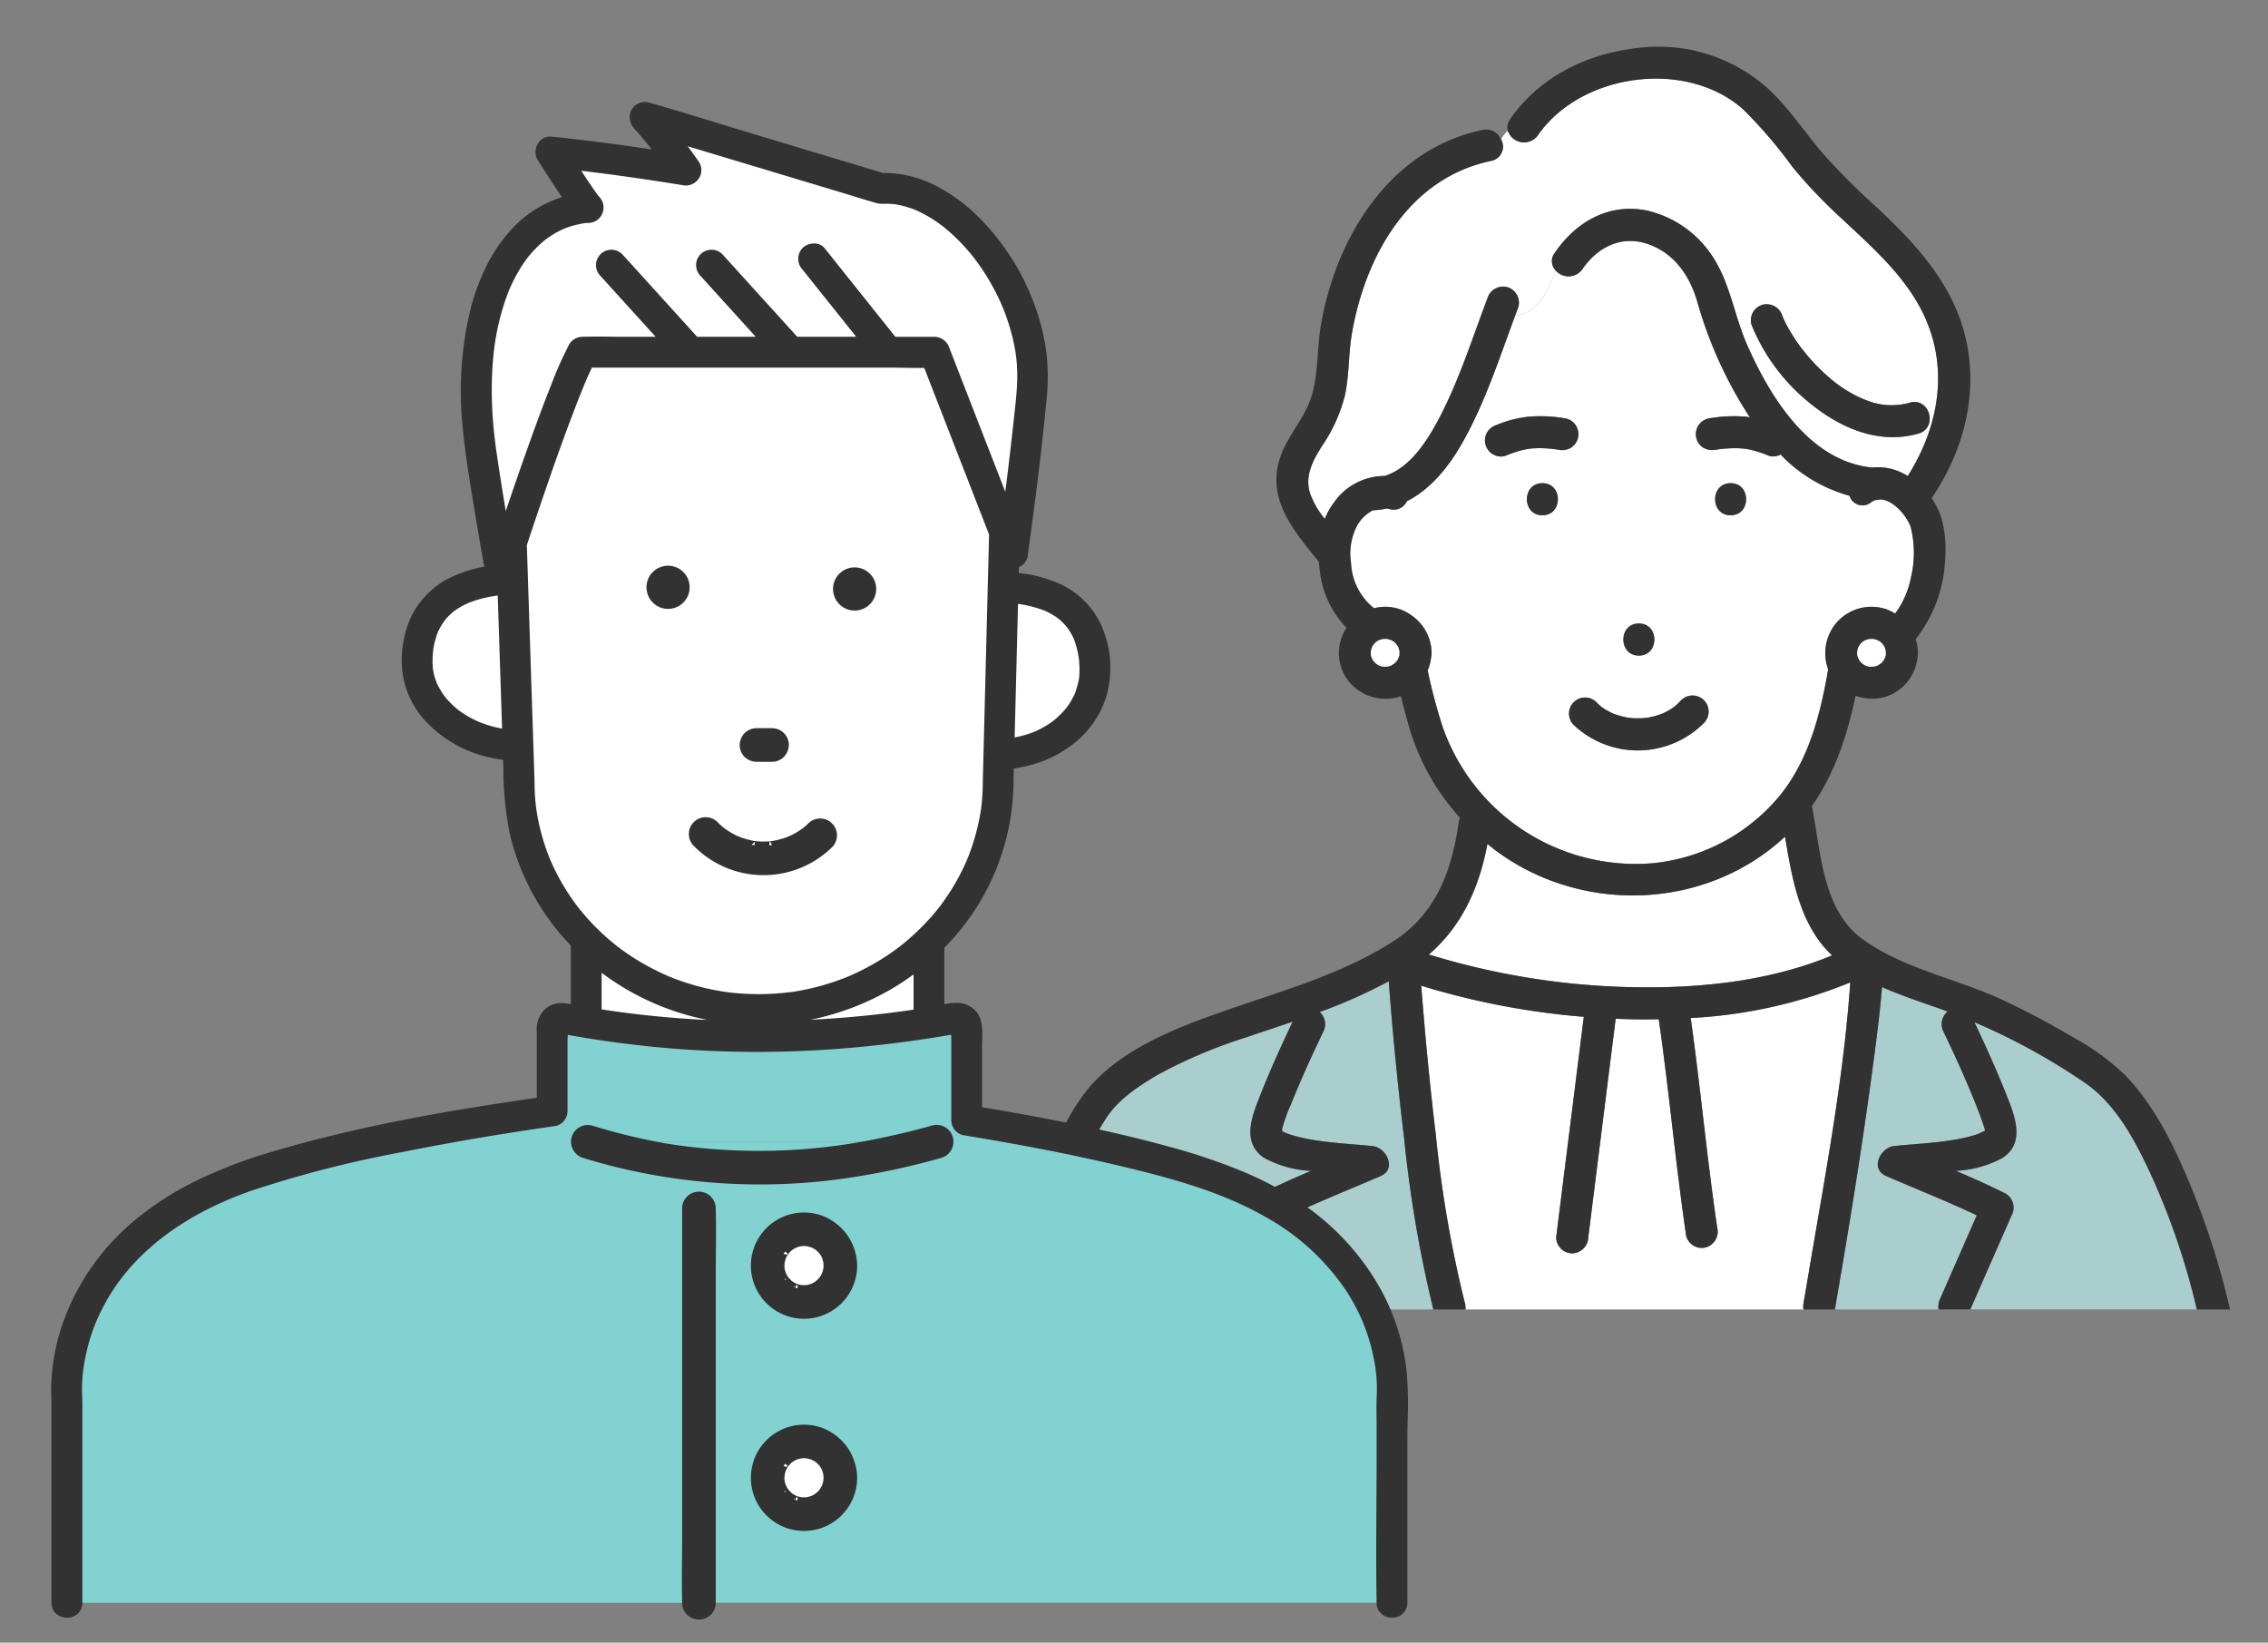 <svg xmlns="http://www.w3.org/2000/svg" xmlns:xlink="http://www.w3.org/1999/xlink" width="301" height="218" viewBox="0 0 301 218">
  <rect x="0" y="0" width="301" height="218" fill="#808080" stroke="none"/>
  <defs>
    <clipPath id="clip-path">
      <rect id="長方形_25199" data-name="長方形 25199" width="301" height="218" transform="translate(12094 -19242)" fill="#fff"/>
    </clipPath>
    <clipPath id="clip-path-2">
      <rect id="長方形_25197" data-name="長方形 25197" width="218.557" height="218.557" transform="translate(0 0)" fill="#fff"/>
    </clipPath>
    <clipPath id="clip-path-3">
      <rect id="長方形_25198" data-name="長方形 25198" width="235.722" height="235.722" transform="translate(0 0)" fill="#fff"/>
    </clipPath>
  </defs>
  <g id="マスクグループ_513" data-name="マスクグループ 513" transform="translate(-12094 19242)" clip-path="url(#clip-path)">
    <g id="parents01" transform="translate(12199.443 -19286.078)" clip-path="url(#clip-path-2)">
      <g id="レイヤー_2" data-name="レイヤー 2" transform="translate(27.319 50.274)">
        <g id="レイヤー_1" data-name="レイヤー 1" transform="translate(0 0)">
          <path id="パス_77561" data-name="パス 77561" d="M107.282,110.613c-10.447,9.711-26.774,10.338-38.228,1.957-.435-.318-.844-.665-1.26-1-1.084,5.781-3.384,10.9-7.8,14.711a2.322,2.322,0,0,1,.429.086,98.2,98.2,0,0,0,27.1,4.226c8.761.134,17.849-.836,26.007-4.224a14.582,14.582,0,0,1-1.863-2.144C108.884,120.268,108.1,115.353,107.282,110.613Z" transform="translate(-3.144 -5.769)" fill="#fff"/>
          <path id="パス_77562" data-name="パス 77562" d="M77.693,56.341H77.7Z" transform="translate(-4.071 -2.925)" fill="#78c8e6"/>
          <path id="パス_77563" data-name="パス 77563" d="M92.655,93.4Z" transform="translate(-4.854 -4.867)" fill="#78c8e6"/>
          <path id="パス_77564" data-name="パス 77564" d="M77.736,56.348h.016c-.015,0-.031,0-.046-.005Z" transform="translate(-4.072 -2.925)" fill="#78c8e6"/>
          <path id="パス_77565" data-name="パス 77565" d="M53.611,130.861a68.474,68.474,0,0,1-9.17,4.075,2.153,2.153,0,0,1,.5,2.581c-1.521,3.16-2.979,6.359-4.282,9.615a21.091,21.091,0,0,0-1.2,3.328.955.955,0,0,0-.013.106c.042.125.109.238-.029.187-.043-.016.726.324.962.4,3.464,1.124,7.484,1.2,11.091,1.576,1.826.191,3.24,3.034,1.076,3.973-4.019,1.744-8.138,3.368-12.1,5.254l4.632,11.65a2.046,2.046,0,0,1,.152.806h14.3a165.344,165.344,0,0,1-3.876-22.694C54.808,144.784,54.144,137.826,53.611,130.861Z" transform="translate(-2.066 -6.831)" fill="#aacece"/>
          <path id="パス_77566" data-name="パス 77566" d="M98.228,163.56a2.184,2.184,0,0,1-1.489,2.623,2.148,2.148,0,0,1-2.623-1.489c-1.412-9.571-2.265-19.211-3.647-28.786-.809.013-1.619.031-2.427.023-1.1-.01-2.192-.043-3.289-.088l-.444,3.541-3.19,25.459a2.183,2.183,0,0,1-2.132,2.132,2.145,2.145,0,0,1-2.132-2.132l.453-3.614Q78.9,148.5,80.5,135.77c.008-.062.024-.122.035-.184a101.6,101.6,0,0,1-21.3-4.04,2.324,2.324,0,0,1-.288-.12c.514,6.6,1.14,13.2,1.935,19.775a157.235,157.235,0,0,0,3.87,22.414,2.181,2.181,0,0,1,.066.806h44.868a2.274,2.274,0,0,1-.007-.806q.363-2.088.712-4.178c2.138-12.7,4.6-25.552,5.5-38.418a64.621,64.621,0,0,1-21.175,4.727C96.013,145,96.864,154.313,98.228,163.56Z" transform="translate(-3.089 -6.839)" fill="#fff"/>
          <path id="パス_77567" data-name="パス 77567" d="M34.839,159.346c2.161-1.088,4.385-2.071,6.624-3.024a14.515,14.515,0,0,1-6.172-1.7c-2.839-1.819-1.864-5-.881-7.537,1.389-3.582,2.967-7.1,4.62-10.569-2.049.7-4.1,1.38-6.114,2.068a65.543,65.543,0,0,0-11.567,4.863c-2.587,1.482-5.391,3.336-7,5.774-3.081,4.678-4.921,10.266-6.712,15.532-1.119,3.292-2.171,6.613-3.114,9.96H39.01l-5.151-12.955A2.136,2.136,0,0,1,34.839,159.346Z" transform="translate(-0.237 -7.127)" fill="#aacece"/>
          <path id="パス_77568" data-name="パス 77568" d="M119.347,61.481a2.058,2.058,0,0,1-.574.076,2.006,2.006,0,0,0-.664.323A1.8,1.8,0,0,1,115.264,61a20.141,20.141,0,0,1-8.508-4.827c-.22-.2-.414-.434-.628-.645a2.081,2.081,0,0,1-1.547.172,16.618,16.618,0,0,0-1.7-.611q-.421-.123-.85-.217-.232-.05-.466-.09l-.114-.018c-.1-.01-.291-.032-.351-.037q-.258-.021-.517-.032-.519-.022-1.039,0c-.379.012-.757.039-1.134.076l-.283.03c-.065.007-.4.056-.079.007.352-.054-.091.013-.165.025l-.308.048a2.452,2.452,0,0,1-1.643-.215,2.133,2.133,0,0,1,.509-3.9,18.419,18.419,0,0,1,5.156-.251c.153.019.295.062.445.084a55.866,55.866,0,0,1-7.01-15.459c-.976-3.279-2.921-6.178-6.245-7.451-3.581-1.371-6.882.18-8.969,3.234a2.254,2.254,0,0,1-3.547.179c-1.038,2.915-2.45,5.682-5.39,5.994-2.086,5.633-3.959,11.431-6.9,16.682-1.816,3.243-4.239,6.306-7.462,7.939a1.919,1.919,0,0,1-2.36,1.019,3.012,3.012,0,0,0-.312-.057,11.246,11.246,0,0,1-1.846.242,5.169,5.169,0,0,0-2.062,1.972,8.044,8.044,0,0,0-.835,5.025,8.152,8.152,0,0,0,3.051,6,5.974,5.974,0,0,1,3.487.153A6.532,6.532,0,0,1,57.7,77.313c.042.033.08.068.119.1A6.113,6.113,0,0,1,59.8,81.844a2.022,2.022,0,0,1-.045.45,6.26,6.26,0,0,1-.47,1.883,70.661,70.661,0,0,0,1.98,7.476,27.148,27.148,0,0,0,27.823,18.115,25.045,25.045,0,0,0,17.027-9.1c3.787-4.738,5.3-10.735,6.32-16.637a6.236,6.236,0,0,1,1.115-6.2,6.169,6.169,0,0,1,6.649-1.758,6.626,6.626,0,0,1,1.126.559,11.917,11.917,0,0,0,2.093-4.789,13.986,13.986,0,0,0-.031-6.694C122.887,63.692,121.074,61.518,119.347,61.481ZM87.31,77.942c2.748,0,2.744,4.264,0,4.264S84.566,77.942,87.31,77.942Zm-12.8-14.358c-2.748,0-2.744-4.264,0-4.264S77.251,63.584,74.508,63.584Zm2.077-8.71-.352-.055c-.5-.01-.194-.026-.043-.006-.169-.009-.342-.04-.51-.056-.375-.036-.751-.06-1.128-.071-.345-.01-.69-.008-1.034.008q-.258.012-.515.034l-.274.03-.187.03c-.155.027-.31.058-.464.092q-.428.095-.849.22a16.693,16.693,0,0,0-1.647.6,2.055,2.055,0,0,1-1.643-.215,2.132,2.132,0,0,1-.765-2.917,2.35,2.35,0,0,1,1.274-.98,15.472,15.472,0,0,1,4.113-1.074,18.342,18.342,0,0,1,5.156.251,2.133,2.133,0,0,1,.509,3.9,2.322,2.322,0,0,1-1.643.215ZM95.953,91.128a12.392,12.392,0,0,1-17.286.287A2.132,2.132,0,1,1,81.682,88.4c.227.23.462.443.709.65l0,0c.02.011.018.009.056.032.125.078.244.165.369.243q.378.236.777.433c.1.051.208.1.313.146.042.016.1.039.17.062a11.761,11.761,0,0,0,1.672.453c.071.013.665.077.162.033.123.011.245.026.368.036q.463.038.927.036t.93-.042s.222-.029.309-.037l.232-.042a10.861,10.861,0,0,0,1.755-.506c.04-.017.085-.037.127-.057.14-.068.28-.137.418-.21a9.184,9.184,0,0,0,.8-.485l.235-.168c.075-.065.237-.2.233-.194a9.572,9.572,0,0,0,.685-.675,2.132,2.132,0,0,1,3.015,3.015Zm3.535-27.544c-2.748,0-2.744-4.264,0-4.264s2.744,4.264,0,4.264Z" transform="translate(-2.568 -1.396)" fill="#fff"/>
          <path id="パス_77569" data-name="パス 77569" d="M113.8,22.905a65.913,65.913,0,0,1-6.378-6.7,62.668,62.668,0,0,0-6.508-7.617c-7.531-6.8-21.577-4.922-27.316,3.383a2.272,2.272,0,0,1-4-.634,9.455,9.455,0,0,0-.9,1.137,1.927,1.927,0,0,1-1.29,2.885C56.441,17.636,50.67,28.041,48.911,38.305c-.463,2.7-.343,5.474-.919,8.163a20.959,20.959,0,0,1-3.055,6.748c-1.266,2.016-2.367,4.068-1.5,6.478a11.6,11.6,0,0,0,1.877,3.172,9.422,9.422,0,0,1,1.127-2.031,8.233,8.233,0,0,1,6.821-3.665c3.322-1.038,5.6-4.563,7.217-7.634,2.668-5.076,4.4-10.594,6.42-15.942a2.179,2.179,0,0,1,2.623-1.489,2.149,2.149,0,0,1,1.489,2.623c-.147.389-.29.782-.435,1.173,2.939-.312,4.351-3.079,5.39-5.994a1.775,1.775,0,0,1-.135-2.331c2.8-4.091,7.074-6.6,12.113-5.652a14.169,14.169,0,0,1,9.132,6.6c2.07,3.383,2.691,7.633,4.294,11.261,3.061,6.929,8.257,15.436,16.58,16.275a7.348,7.348,0,0,1,4.736,1.125c3.944-6.226,5.448-13.724,2.424-20.739C122.733,30.93,118.081,26.927,113.8,22.905Zm10.3,28.651c-5.174,1.467-10.216-.674-14.224-3.9a25.745,25.745,0,0,1-7.937-10.581,2.149,2.149,0,0,1,1.489-2.623,2.192,2.192,0,0,1,2.623,1.489c.03.081.061.161.093.241.082.182.166.363.254.543.177.358.367.709.566,1.055a24.355,24.355,0,0,0,1.471,2.245,26.46,26.46,0,0,0,4.053,4.283,16.448,16.448,0,0,0,4.925,2.906,8.85,8.85,0,0,0,5.554.234c2.649-.751,3.769,3.364,1.134,4.112Z" transform="translate(-2.26 -0.205)" fill="#fff"/>
          <path id="パス_77570" data-name="パス 77570" d="M135.559,147.175c-1.3-3.256-2.762-6.455-4.282-9.615a2.163,2.163,0,0,1,.565-2.643l-.029-.011c-2.77-1.016-5.814-1.965-8.673-3.23-.234,2.835-.581,5.661-.948,8.48-1.49,11.471-3.335,22.9-5.313,34.3h13.764a2.219,2.219,0,0,1,.162-1.315l4.9-11.17c-3.945-1.873-8.042-3.489-12.04-5.224-2.169-.942-.749-3.782,1.076-3.973,3.6-.377,7.631-.448,11.091-1.576a9.992,9.992,0,0,1,.933-.417.658.658,0,0,0,.012-.2c-.023-.077-.046-.153-.053-.175C136.38,149.308,135.985,148.239,135.559,147.175Z" transform="translate(-6.125 -6.873)" fill="#aacece"/>
          <path id="パス_77571" data-name="パス 77571" d="M150.918,144.615a85.073,85.073,0,0,0-14.632-8.021c1.64,3.444,3.2,6.935,4.583,10.49.983,2.535,1.953,5.722-.881,7.537a14.514,14.514,0,0,1-6.172,1.7c2.238.953,4.463,1.937,6.624,3.024a2.174,2.174,0,0,1,.765,2.917l-5.462,12.446H165.8a95.863,95.863,0,0,0-5.768-17.172C157.912,152.861,155.282,147.6,150.918,144.615Z" transform="translate(-7.013 -7.131)" fill="#aacece"/>
          <path id="パス_77572" data-name="パス 77572" d="M77.68,56.341c-.151-.02-.457,0,.043.006l-.03,0Z" transform="translate(-4.059 -2.924)" fill="#323232" class="stroke"/>
          <path id="パス_77573" data-name="パス 77573" d="M78.706,52.048A18.341,18.341,0,0,0,73.55,51.8a15.472,15.472,0,0,0-4.113,1.074,2.35,2.35,0,0,0-1.274.98,2.132,2.132,0,0,0,.765,2.917,2.055,2.055,0,0,0,1.643.215,16.693,16.693,0,0,1,1.647-.6q.42-.125.849-.22c.154-.034.309-.065.464-.092l.187-.03.274-.03q.257-.023.515-.034c.344-.016.689-.018,1.034-.008.377.011.753.035,1.128.071.168.016.34.047.51.056h.013c.015,0,.031,0,.046.005h-.016l.352.055a2.322,2.322,0,0,0,1.643-.215,2.133,2.133,0,0,0-.509-3.9Z" transform="translate(-3.557 -2.682)" fill="#323232" class="stroke"/>
          <path id="パス_77574" data-name="パス 77574" d="M102.166,61.1c-2.744,0-2.748,4.264,0,4.264S104.914,61.1,102.166,61.1Z" transform="translate(-5.246 -3.174)" fill="#323232" class="stroke"/>
          <path id="パス_77575" data-name="パス 77575" d="M89.314,80.75c-2.744,0-2.748,4.264,0,4.264S92.063,80.75,89.314,80.75Z" transform="translate(-4.572 -4.204)" fill="#323232" class="stroke"/>
          <path id="パス_77576" data-name="パス 77576" d="M94.544,91.449a9.564,9.564,0,0,1-.685.675s-.157.129-.233.194l-.235.168a9.18,9.18,0,0,1-.8.485c-.138.074-.278.142-.418.21-.042.02-.087.04-.127.057a10.861,10.861,0,0,1-1.755.506l-.232.042c-.087.009-.309.037-.309.037q-.464.041-.93.042t-.927-.036c-.123-.01-.245-.026-.368-.036.5.044-.092-.02-.162-.033a11.761,11.761,0,0,1-1.672-.453c-.069-.024-.127-.046-.17-.062-.105-.047-.21-.1-.313-.146q-.4-.2-.777-.433c-.125-.078-.244-.165-.369-.243-.038-.023-.036-.021-.056-.032l0,0c-.248-.206-.483-.42-.709-.65a2.132,2.132,0,1,0-3.015,3.015,12.392,12.392,0,0,0,17.286-.287,2.132,2.132,0,0,0-3.015-3.015Z" transform="translate(-4.174 -4.732)" fill="#323232" class="stroke"/>
          <path id="パス_77577" data-name="パス 77577" d="M75.8,61.1c-2.744,0-2.748,4.264,0,4.264S78.552,61.1,75.8,61.1Z" transform="translate(-3.864 -3.174)" fill="#323232" class="stroke"/>
          <path id="パス_77578" data-name="パス 77578" d="M149.321,136.5a31.993,31.993,0,0,0-6.938-5.055,105.4,105.4,0,0,0-9.342-4.954c-6.081-2.844-13.241-4.145-18.708-8.152-5.238-3.839-5.471-11.7-6.621-17.6,3.035-4.327,4.694-9.411,5.791-14.627a6.66,6.66,0,0,0,3.4.281,6.134,6.134,0,0,0,4.831-5.524,2.021,2.021,0,0,0,.045-.45,6.2,6.2,0,0,0-.3-1.825,18.334,18.334,0,0,0,3.726-8.624c.441-3.433.441-7.143-1.6-10.093,4.293-6.319,6.288-14,4.434-21.541-1.708-6.944-6.5-12.143-11.572-16.9a94.741,94.741,0,0,1-7.234-7.21c-2.472-2.876-4.545-6.1-7.342-8.688A21.756,21.756,0,0,0,84.717.13c-6.733.7-13.153,3.8-17.062,9.456a1.817,1.817,0,0,0-.319,1.519A5.588,5.588,0,0,1,68.93,9.9a5.588,5.588,0,0,0-1.594,1.2,2.272,2.272,0,0,0,4,.634c5.739-8.3,19.785-10.183,27.316-3.383a62.666,62.666,0,0,1,6.508,7.617,65.913,65.913,0,0,0,6.378,6.7c4.282,4.022,8.934,8.024,11.312,13.541,3.024,7.015,1.52,14.513-2.424,20.739a7.348,7.348,0,0,0-4.736-1.125c-8.323-.839-13.518-9.346-16.58-16.275-1.6-3.628-2.224-7.878-4.294-11.261a14.169,14.169,0,0,0-9.132-6.6c-5.039-.944-9.318,1.561-12.113,5.652a1.775,1.775,0,0,0,.135,2.331c.326-.915.618-1.843.908-2.712-.29.869-.582,1.8-.908,2.712a2.254,2.254,0,0,0,3.547-.179c2.087-3.054,5.388-4.605,8.969-3.234,3.324,1.273,5.268,4.172,6.245,7.451a55.867,55.867,0,0,0,7.01,15.459c-.151-.022-.293-.065-.445-.084a18.42,18.42,0,0,0-5.156.251,2.133,2.133,0,0,0-.509,3.9,2.452,2.452,0,0,0,1.643.215l.308-.048c.074-.011.516-.078.164-.025-.321.049.014,0,.079-.007l.283-.03c.377-.037.755-.063,1.134-.076q.519-.017,1.039,0,.259.011.517.032c.06.005.251.027.351.037l.114.018q.234.04.466.09.429.093.85.217a16.62,16.62,0,0,1,1.7.611,2.081,2.081,0,0,0,1.547-.172c.214.211.408.441.628.645a20.141,20.141,0,0,0,8.508,4.827,1.8,1.8,0,0,0,2.845.881,2.006,2.006,0,0,1,.664-.323,2.058,2.058,0,0,0,.574-.076c1.727.038,3.54,2.212,4.037,3.667a13.986,13.986,0,0,1,.031,6.694,11.917,11.917,0,0,1-2.093,4.789,6.624,6.624,0,0,0-1.126-.559,6.169,6.169,0,0,0-6.648,1.758,6.236,6.236,0,0,0-1.115,6.2c-1.019,5.9-2.533,11.9-6.32,16.637a25.045,25.045,0,0,1-17.027,9.1A27.148,27.148,0,0,1,58.695,90.227a70.663,70.663,0,0,1-1.98-7.476,6.261,6.261,0,0,0,.47-1.883,2.022,2.022,0,0,0,.045-.45,6.113,6.113,0,0,0-1.979-4.427c-.039-.036-.077-.071-.119-.1a6.532,6.532,0,0,0-2.051-1.242,5.974,5.974,0,0,0-3.487-.153,8.152,8.152,0,0,1-3.051-6,8.044,8.044,0,0,1,.835-5.025,5.169,5.169,0,0,1,2.062-1.972,11.246,11.246,0,0,0,1.846-.242,3,3,0,0,1,.312.057,1.919,1.919,0,0,0,2.36-1.019c3.224-1.633,5.647-4.7,7.462-7.939,2.941-5.252,4.813-11.049,6.9-16.682a6.335,6.335,0,0,1-2.231-.178,6.335,6.335,0,0,0,2.231.178c.145-.391.288-.784.435-1.173a2.149,2.149,0,0,0-1.489-2.623,2.179,2.179,0,0,0-2.623,1.489c-2.024,5.348-3.751,10.866-6.42,15.942-1.614,3.071-3.9,6.6-7.217,7.634A8.233,8.233,0,0,0,44.183,60.6a9.422,9.422,0,0,0-1.127,2.031,11.6,11.6,0,0,1-1.877-3.172c-.869-2.41.232-4.461,1.5-6.478a20.959,20.959,0,0,0,3.055-6.748c.575-2.689.455-5.459.919-8.163C48.41,27.806,54.181,17.4,65.143,15.126a1.927,1.927,0,0,0,1.29-2.885,8.447,8.447,0,0,1-3.189,3.348,8.447,8.447,0,0,0,3.189-3.348,2.126,2.126,0,0,0-2.423-1.227c-12.334,2.56-19.473,14.266-21.471,25.923-.525,3.06-.323,6.273-1.192,9.263-.807,2.776-2.821,4.916-3.933,7.551-2.447,5.8,1.307,10.224,4.794,14.491.023.028.047.045.07.071.031.45.073.9.136,1.348a12.789,12.789,0,0,0,3.527,7.427,6.092,6.092,0,0,0-.173,6.444,6.288,6.288,0,0,0,6.587,2.858,5.363,5.363,0,0,0,.8-.225c.322,1.292.661,2.579,1.019,3.853a30.852,30.852,0,0,0,6.8,12.254,1.431,1.431,0,0,0-.1.356c-.887,6.445-2.931,12.3-8.583,15.975-6.7,4.36-14.6,6.568-22.077,9.167-6.763,2.351-14.817,5.342-19.224,11.344C7.709,143.575,5.827,149.243,4,154.41c-1.437,4.066-2.761,8.182-3.921,12.336a2.172,2.172,0,0,0-.07.806H4.29c.942-3.348,1.994-6.669,3.114-9.96,1.79-5.265,3.631-10.853,6.712-15.532,1.606-2.438,4.41-4.292,7-5.774a65.544,65.544,0,0,1,11.567-4.863c2.016-.688,4.066-1.364,6.114-2.068-1.653,3.469-3.231,6.986-4.62,10.569-.983,2.536-1.958,5.718.881,7.537a14.515,14.515,0,0,0,6.172,1.7c-2.239.953-4.463,1.937-6.624,3.024a2.136,2.136,0,0,0-.98,2.408l5.151,12.955h4.394a2.046,2.046,0,0,0-.152-.806L38.383,155.1c3.964-1.886,8.084-3.509,12.1-5.254,2.164-.94.75-3.782-1.076-3.973-3.607-.378-7.627-.452-11.091-1.576-.236-.077-1-.416-.962-.4.138.051.071-.062.029-.187a.954.954,0,0,1,.013-.106,21.1,21.1,0,0,1,1.2-3.328c1.3-3.256,2.762-6.455,4.282-9.615a2.153,2.153,0,0,0-.5-2.581A68.469,68.469,0,0,0,51.545,124c.533,6.966,1.2,13.923,2.045,20.857a165.343,165.343,0,0,0,3.876,22.694h4.261a2.18,2.18,0,0,0-.066-.806,157.235,157.235,0,0,1-3.87-22.414c-.8-6.575-1.421-13.171-1.935-19.775a2.325,2.325,0,0,0,.288.12,101.6,101.6,0,0,0,21.3,4.04c-.011.061-.027.122-.035.184l-3.19,25.459-.453,3.614a2.145,2.145,0,0,0,2.132,2.132,2.183,2.183,0,0,0,2.132-2.132l3.19-25.459.444-3.541c1.1.045,2.193.078,3.289.088.808.008,1.618-.01,2.427-.023,1.382,9.575,2.235,19.214,3.647,28.786a2.148,2.148,0,0,0,2.623,1.489,2.184,2.184,0,0,0,1.489-2.623c-1.364-9.248-2.215-18.559-3.516-27.815A64.621,64.621,0,0,0,112.8,124.15c-.895,12.865-3.36,25.722-5.5,38.418q-.352,2.09-.712,4.178a2.274,2.274,0,0,0,.007.806h4.161c1.978-11.4,3.824-22.828,5.313-34.3.366-2.819.714-5.646.947-8.48,2.858,1.266,5.9,2.214,8.673,3.23l.029.011a2.163,2.163,0,0,0-.565,2.643c1.521,3.16,2.979,6.359,4.282,9.615.426,1.064.82,2.133,1.169,3.224.007.023.03.1.053.175a.659.659,0,0,1-.012.2,10,10,0,0,0-.933.417c-3.461,1.128-7.487,1.2-11.091,1.576-1.825.191-3.245,3.032-1.076,3.973,4,1.735,8.095,3.351,12.04,5.224l-4.9,11.17a2.219,2.219,0,0,0-.162,1.315h4.212l5.462-12.446a2.174,2.174,0,0,0-.765-2.917c-2.161-1.088-4.385-2.071-6.624-3.024a14.514,14.514,0,0,0,6.172-1.7c2.833-1.816,1.863-5,.881-7.537-1.379-3.555-2.944-7.046-4.583-10.49a85.073,85.073,0,0,1,14.632,8.021c4.363,2.983,6.993,8.246,9.119,12.925a95.863,95.863,0,0,1,5.768,17.172h4.4a103.855,103.855,0,0,0-5.165-16.265C155.859,146.036,153.29,140.647,149.321,136.5ZM113.728,80.174c.013-.143.068-.3.043-.163q.043-.162.1-.321c.043-.079.084-.159.13-.236.028-.046.059-.092.089-.137.1-.108.194-.216.3-.315l.056-.048.006,0c.085-.056.2-.138.321-.208l.016,0c.1-.032.2-.069.306-.1.054-.015.21-.044.311-.065.089,0,.178-.006.267-.005.065,0,.13.005.2.009.172.042.341.089.51.141.076.039.153.077.226.12s.12.073.178.111l.005,0c.107.1.215.2.316.312-.015-.028-.022-.038-.039-.073a.827.827,0,0,0,.064.1l.009.009a.468.468,0,0,1,.094.146l.006.009c.046.076.085.154.128.231.048.151.09.3.129.454,0-.052,0-.087,0-.164,0,.062.005.124.01.187.005.019.012.038.016.058a.384.384,0,0,1,.01.087c0,.015,0,.028,0,.043s-.007,0-.012-.018c0,.028,0,.056,0,.083,0,.111-.01.221-.014.332v.021c-.03.1-.069.195-.089.258-.007.023-.015.051-.022.078-.052.09-.107.183-.166.274.054-.058.043.018-.051.116l-.056.061c-.016.029-.037.056-.051.085.018-.036.027-.046.042-.075-.037.041-.073.082-.111.121s-.094.092-.143.137c.036-.021.051-.032.1-.061-.045.026-.089.056-.132.085a.625.625,0,0,1-.16.1c-.049.033-.1.067-.148.1s-.091.048-.137.072c-.148.044-.294.088-.444.123.045,0,.07,0,.132,0a1.315,1.315,0,0,0-.175.013l-.013,0c-.107.022-.192.013-.182,0-.121,0-.243,0-.364-.01-.078-.017-.157-.033-.234-.055s-.126-.04-.189-.06c.034.02.054.029.1.056-.036-.024-.077-.042-.116-.063l-.1-.031c-.105-.033-.14-.08-.069-.058-.062-.031-.123-.061-.181-.1-.034-.021-.067-.044-.1-.067-.134-.128-.261-.257-.388-.393-.02-.038-.042-.079-.055-.1-.115-.191-.254-.708-.067-.053-.048-.17-.121-.332-.165-.5-.013-.052-.024-.1-.035-.156a3.986,3.986,0,0,1,0-.454c-.009.037-.016.069-.028.115.013-.05.021-.1.03-.153Zm-60.755.177c0,.007-.007,0-.012-.018,0,.028,0,.056,0,.083,0,.111-.01.221-.014.332v.021c-.03.1-.069.195-.089.258-.007.023-.015.051-.022.078-.052.09-.107.183-.166.274.054-.058.043.018-.051.116l-.056.061c-.016.029-.037.056-.051.085.018-.036.027-.046.042-.075-.037.041-.073.082-.112.121s-.094.092-.143.137c.036-.021.051-.032.1-.061-.045.026-.089.056-.132.085a.627.627,0,0,1-.16.1c-.049.033-.1.067-.148.1s-.091.048-.137.072c-.148.043-.294.088-.444.123.045,0,.07,0,.132,0a1.313,1.313,0,0,0-.175.013l-.013,0c-.107.022-.192.013-.182,0-.122,0-.243,0-.364-.01-.078-.017-.156-.033-.234-.055s-.126-.04-.189-.06c.034.02.054.029.1.056-.036-.024-.077-.042-.116-.063l-.1-.031c-.105-.033-.14-.08-.069-.058-.062-.031-.123-.061-.181-.1-.034-.021-.067-.044-.1-.067-.134-.128-.262-.257-.388-.393-.02-.038-.042-.079-.055-.1-.115-.191-.254-.708-.067-.053-.049-.17-.121-.332-.165-.5-.013-.052-.024-.1-.035-.156a3.993,3.993,0,0,1,0-.454c-.009.037-.016.069-.028.115.013-.05.021-.1.03-.153.013-.143.068-.3.043-.163q.043-.162.1-.321c.043-.079.083-.159.13-.236.028-.046.059-.092.089-.137.1-.108.194-.216.3-.315l.056-.048.006,0c.085-.056.2-.138.321-.208l.016,0c.1-.032.2-.069.306-.1.054-.015.21-.044.311-.065.089,0,.178-.006.267-.005.065,0,.131.005.2.009.172.042.341.089.51.141.076.039.153.077.226.12s.12.073.178.111l.005,0c.107.1.215.2.316.312-.015-.028-.022-.038-.039-.073a.815.815,0,0,0,.064.1l.009.009a.468.468,0,0,1,.094.146l.006.009c.046.076.085.154.128.231.047.151.09.3.129.455,0-.052-.005-.088,0-.164,0,.062.005.125.01.188,0,.019.011.038.016.058a.381.381,0,0,1,.01.087c0,.015,0,.028,0,.043Zm31.4,44.44a98.2,98.2,0,0,1-27.1-4.226,2.323,2.323,0,0,0-.429-.086c4.418-3.807,6.718-8.93,7.8-14.711.417.338.826.685,1.26,1,11.453,8.381,27.781,7.754,38.228-1.957.815,4.74,1.6,9.656,4.383,13.61a14.582,14.582,0,0,0,1.863,2.144C102.226,123.956,93.138,124.925,84.377,124.791Z" transform="translate(0 0.03)" fill="#323232" class="stroke"/>
          <path id="パス_77579" data-name="パス 77579" d="M126.215,49.1a8.849,8.849,0,0,1-5.554-.234,16.448,16.448,0,0,1-4.925-2.906,26.46,26.46,0,0,1-4.053-4.283,24.365,24.365,0,0,1-1.471-2.245c-.2-.346-.389-.7-.566-1.055-.088-.179-.172-.361-.254-.543-.032-.08-.063-.16-.093-.241a2.192,2.192,0,0,0-2.623-1.489,2.149,2.149,0,0,0-1.489,2.623,25.745,25.745,0,0,0,7.937,10.581c4.008,3.23,9.05,5.371,14.224,3.9C129.984,52.465,128.864,48.349,126.215,49.1Z" transform="translate(-5.508 -1.861)" fill="#323232" class="stroke"/>
          <path id="パス_77580" data-name="パス 77580" d="M120.029,84.541c.008-.036.022-.07.031-.1.025-.14-.03.02-.043.163C120.021,84.579,120.024,84.56,120.029,84.541Z" transform="translate(-6.289 -4.394)" fill="#fff"/>
          <path id="パス_77581" data-name="パス 77581" d="M123.577,83.648c.008.009.017.016.025.025a.827.827,0,0,1-.064-.1C123.555,83.61,123.563,83.62,123.577,83.648Z" transform="translate(-6.474 -4.352)" fill="#fff"/>
          <path id="パス_77582" data-name="パス 77582" d="M121.131,86.637l.1.031c-.056-.03-.11-.062-.167-.09S121.025,86.6,121.131,86.637Z" transform="translate(-6.342 -4.509)" fill="#fff"/>
          <path id="パス_77583" data-name="パス 77583" d="M119.985,84.764c.012-.046.019-.078.028-.115,0-.006,0-.012,0-.018l0-.021C120.006,84.662,120,84.714,119.985,84.764Z" transform="translate(-6.288 -4.406)" fill="#fff"/>
          <path id="パス_77584" data-name="パス 77584" d="M123.273,86.379c-.053.035-.107.067-.16.1a.625.625,0,0,0,.16-.1Z" transform="translate(-6.452 -4.499)" fill="#fff"/>
          <path id="パス_77585" data-name="パス 77585" d="M123.782,84.488c-.039-.153-.081-.3-.129-.454-.042-.077-.082-.156-.128-.231l-.006-.009c.021.058-.019.029-.127-.18-.1-.109-.209-.21-.316-.312l-.005,0c-.058-.038-.118-.076-.178-.111s-.15-.081-.226-.12c-.169-.052-.337-.1-.51-.141-.065,0-.13-.008-.2-.009-.089,0-.178,0-.267.005-.1.021-.258.05-.311.065-.1.029-.2.066-.306.1l-.016,0c-.119.069-.237.152-.321.208l-.006,0-.056.048c-.109.1-.2.207-.3.315-.031.045-.062.091-.089.137-.047.077-.087.157-.13.236q-.052.159-.1.321c-.007.039-.022.107-.045.2a3.982,3.982,0,0,0,0,.454c.011.052.022.1.035.156.044.172.117.334.165.5-.187-.655-.048-.137.067.053.013.022.035.063.055.1.126.136.254.265.388.393.033.023.066.046.1.067.058.036.119.067.181.1a1.131,1.131,0,0,1,.186.1c.063.021.125.043.189.06s.156.038.234.055c.121.007.242.011.364.01a.883.883,0,0,1,.238-.017c.15-.035.3-.079.444-.123.046-.024.092-.047.137-.072s.1-.063.148-.1c-.018,0,.044-.041.191-.128.048-.045.1-.09.143-.137s.075-.08.111-.121a1.089,1.089,0,0,1,.116-.187c.058-.092.114-.185.166-.274.007-.026.015-.055.022-.078.02-.063.059-.161.089-.258V85.1c0-.111.012-.221.014-.332,0-.028,0-.056,0-.083a1.1,1.1,0,0,1-.016-.194Z" transform="translate(-6.289 -4.318)" fill="#fff"/>
          <path id="パス_77586" data-name="パス 77586" d="M123.606,83.678c.036.052.071.1.1.155a.467.467,0,0,0-.094-.146Z" transform="translate(-6.478 -4.358)" fill="#fff"/>
          <path id="パス_77587" data-name="パス 77587" d="M123.538,86.155c.014-.029.035-.056.051-.085l-.009.01C123.565,86.108,123.556,86.119,123.538,86.155Z" transform="translate(-6.474 -4.483)" fill="#fff"/>
          <path id="パス_77588" data-name="パス 77588" d="M123.592,86.059l.056-.061c.094-.1.105-.175.051-.116C123.661,85.941,123.625,86,123.592,86.059Z" transform="translate(-6.477 -4.472)" fill="#fff"/>
          <path id="パス_77589" data-name="パス 77589" d="M123.3,86.357c-.007.007-.015.011-.023.017.044-.029.087-.059.132-.085-.051.029-.065.039-.1.061Z" transform="translate(-6.461 -4.494)" fill="#fff"/>
          <path id="パス_77590" data-name="パス 77590" d="M122.091,86.811c-.01.012.075.021.182,0l.013,0c-.035,0-.069.006-.1.008S122.122,86.811,122.091,86.811Z" transform="translate(-6.398 -4.521)" fill="#fff"/>
          <path id="パス_77591" data-name="パス 77591" d="M122.3,86.805a1.315,1.315,0,0,1,.175-.013c-.062,0-.087,0-.132,0Z" transform="translate(-6.409 -4.521)" fill="#fff"/>
          <path id="パス_77592" data-name="パス 77592" d="M121.24,86.673c.039.02.08.039.116.063-.043-.028-.063-.036-.1-.056Z" transform="translate(-6.354 -4.515)" fill="#fff"/>
          <path id="パス_77593" data-name="パス 77593" d="M124,84.6c0,.057.006.113.009.17.005.017.008.025.012.018s0-.029,0-.043a.384.384,0,0,0-.01-.087C124.009,84.638,124,84.619,124,84.6Z" transform="translate(-6.498 -4.406)" fill="#fff"/>
          <path id="パス_77594" data-name="パス 77594" d="M123.99,84.565l.007.024c0-.063-.011-.126-.01-.187C123.985,84.478,123.988,84.514,123.99,84.565Z" transform="translate(-6.497 -4.395)" fill="#fff"/>
          <path id="パス_77595" data-name="パス 77595" d="M120.017,84.6l0,.021c0,.006,0,.012,0,.018.023-.094.038-.162.045-.2-.009.035-.023.069-.031.1C120.024,84.563,120.021,84.582,120.017,84.6Z" transform="translate(-6.289 -4.397)" fill="#323232" class="stroke"/>
          <path id="パス_77596" data-name="パス 77596" d="M122.183,86.813c.034,0,.068,0,.1-.008l.043-.012a.884.884,0,0,0-.238.017C122.122,86.81,122.152,86.814,122.183,86.813Z" transform="translate(-6.398 -4.521)" fill="#323232" class="stroke"/>
          <path id="パス_77597" data-name="パス 77597" d="M123.592,86.06c.033-.06.069-.118.107-.177a1.09,1.09,0,0,0-.116.187Z" transform="translate(-6.476 -4.473)" fill="#323232" class="stroke"/>
          <path id="パス_77598" data-name="パス 77598" d="M121.231,86.668l.019.006a1.13,1.13,0,0,0-.186-.1C121.121,86.607,121.175,86.639,121.231,86.668Z" transform="translate(-6.344 -4.51)" fill="#323232" class="stroke"/>
          <path id="パス_77599" data-name="パス 77599" d="M123.273,86.377c.008-.006.016-.01.023-.017l.008-.007c-.147.087-.208.131-.191.128C123.166,86.445,123.22,86.412,123.273,86.377Z" transform="translate(-6.452 -4.498)" fill="#323232" class="stroke"/>
          <path id="パス_77600" data-name="パス 77600" d="M123.58,83.652c.108.209.148.237.127.18s-.066-.1-.1-.155C123.6,83.668,123.587,83.661,123.58,83.652Z" transform="translate(-6.476 -4.356)" fill="#323232" class="stroke"/>
          <path id="パス_77601" data-name="パス 77601" d="M123.99,84.574a1.1,1.1,0,0,0,.016.194c0-.057,0-.114-.009-.17Z" transform="translate(-6.498 -4.404)" fill="#323232" class="stroke"/>
          <path id="パス_77602" data-name="パス 77602" d="M53.122,86.673c.039.02.08.039.116.063-.043-.028-.063-.036-.1-.056Z" transform="translate(-2.784 -4.515)" fill="#fff"/>
          <path id="パス_77603" data-name="パス 77603" d="M51.868,84.764c.012-.046.019-.078.028-.115,0-.006,0-.012,0-.018l0-.021C51.889,84.662,51.881,84.714,51.868,84.764Z" transform="translate(-2.718 -4.406)" fill="#fff"/>
          <path id="パス_77604" data-name="パス 77604" d="M53.974,86.811c-.01.012.074.021.182,0l.013,0c-.034,0-.069.006-.1.008S54,86.811,53.974,86.811Z" transform="translate(-2.828 -4.521)" fill="#fff"/>
          <path id="パス_77605" data-name="パス 77605" d="M54.179,86.805a1.315,1.315,0,0,1,.175-.013c-.062,0-.087,0-.132,0Z" transform="translate(-2.839 -4.521)" fill="#fff"/>
          <path id="パス_77606" data-name="パス 77606" d="M55.156,86.379c-.053.035-.107.067-.16.1a.627.627,0,0,0,.16-.1Z" transform="translate(-2.882 -4.499)" fill="#fff"/>
          <path id="パス_77607" data-name="パス 77607" d="M51.911,84.541c.008-.036.022-.07.031-.1.025-.14-.03.02-.043.163C51.9,84.579,51.907,84.56,51.911,84.541Z" transform="translate(-2.72 -4.394)" fill="#fff"/>
          <path id="パス_77608" data-name="パス 77608" d="M53.013,86.637l.1.031c-.056-.03-.11-.062-.167-.09S52.908,86.6,53.013,86.637Z" transform="translate(-2.772 -4.509)" fill="#fff"/>
          <path id="パス_77609" data-name="パス 77609" d="M55.873,84.566l.007.024c0-.063-.011-.126-.01-.188C55.868,84.478,55.871,84.514,55.873,84.566Z" transform="translate(-2.928 -4.395)" fill="#fff"/>
          <path id="パス_77610" data-name="パス 77610" d="M55.88,84.6c0,.057.006.113.009.17.005.017.008.025.012.018s0-.028,0-.043a.379.379,0,0,0-.01-.087C55.891,84.638,55.885,84.619,55.88,84.6Z" transform="translate(-2.928 -4.406)" fill="#fff"/>
          <path id="パス_77611" data-name="パス 77611" d="M55.188,86.357c-.007.007-.015.011-.023.017.044-.029.087-.059.132-.085-.051.029-.065.039-.1.061Z" transform="translate(-2.891 -4.494)" fill="#fff"/>
          <path id="パス_77612" data-name="パス 77612" d="M55.421,86.155c.014-.029.035-.056.051-.085l-.009.01C55.447,86.108,55.438,86.119,55.421,86.155Z" transform="translate(-2.904 -4.483)" fill="#fff"/>
          <path id="パス_77613" data-name="パス 77613" d="M55.475,86.059,55.531,86c.094-.1.105-.175.051-.116C55.544,85.941,55.508,86,55.475,86.059Z" transform="translate(-2.907 -4.472)" fill="#fff"/>
          <path id="パス_77614" data-name="パス 77614" d="M55.664,84.488c-.039-.153-.081-.3-.129-.455-.042-.077-.082-.155-.128-.231l-.006-.009c.021.058-.019.029-.127-.18-.1-.109-.209-.21-.316-.312l-.005,0c-.058-.038-.118-.076-.178-.111s-.15-.081-.226-.12c-.169-.052-.337-.1-.51-.141-.065,0-.13-.008-.2-.009-.089,0-.178,0-.267.005-.1.021-.257.05-.311.065-.1.029-.2.066-.306.1l-.016,0c-.119.069-.237.152-.321.208l-.006,0-.056.048c-.108.1-.2.207-.3.315-.031.045-.062.091-.089.137-.047.077-.087.157-.13.236q-.052.159-.1.321c-.007.039-.022.107-.045.2a3.991,3.991,0,0,0,0,.454c.011.052.022.1.035.156.044.172.117.334.165.5-.187-.655-.048-.137.067.053.013.022.035.063.055.1.126.136.254.265.388.393.033.023.066.046.1.067.058.036.119.067.181.1a1.129,1.129,0,0,1,.186.1c.063.021.125.043.189.06s.156.038.234.055c.121.007.242.011.364.01a.884.884,0,0,1,.238-.017c.15-.035.3-.079.444-.123.046-.024.092-.047.137-.072s.1-.063.148-.1c-.018,0,.044-.041.191-.128.049-.045.1-.09.143-.137s.075-.08.112-.121a1.077,1.077,0,0,1,.116-.187c.058-.092.114-.185.166-.274.007-.026.015-.055.022-.078.02-.063.059-.161.089-.258V85.1c0-.111.012-.221.014-.332,0-.028,0-.056,0-.083A1.081,1.081,0,0,1,55.664,84.488Z" transform="translate(-2.719 -4.318)" fill="#fff"/>
          <path id="パス_77615" data-name="パス 77615" d="M55.488,83.678c.036.052.071.1.1.155a.468.468,0,0,0-.094-.146Z" transform="translate(-2.908 -4.358)" fill="#fff"/>
          <path id="パス_77616" data-name="パス 77616" d="M55.46,83.648c.008.009.017.016.025.025a.813.813,0,0,1-.064-.1C55.438,83.61,55.445,83.62,55.46,83.648Z" transform="translate(-2.904 -4.352)" fill="#fff"/>
          <path id="パス_77617" data-name="パス 77617" d="M53.113,86.668l.019.006a1.129,1.129,0,0,0-.186-.1C53,86.607,53.058,86.639,53.113,86.668Z" transform="translate(-2.775 -4.51)" fill="#323232" class="stroke"/>
          <path id="パス_77618" data-name="パス 77618" d="M51.9,84.6l0,.021c0,.006,0,.012,0,.018.023-.094.038-.162.045-.2-.009.035-.023.069-.031.1C51.907,84.563,51.9,84.582,51.9,84.6Z" transform="translate(-2.72 -4.397)" fill="#323232" class="stroke"/>
          <path id="パス_77619" data-name="パス 77619" d="M55.156,86.377c.008-.006.016-.01.023-.017l.007-.007c-.147.087-.208.131-.191.128C55.048,86.445,55.1,86.412,55.156,86.377Z" transform="translate(-2.882 -4.498)" fill="#323232" class="stroke"/>
          <path id="パス_77620" data-name="パス 77620" d="M54.066,86.813c.034,0,.068,0,.1-.008l.043-.012a.883.883,0,0,0-.238.017C54,86.81,54.035,86.814,54.066,86.813Z" transform="translate(-2.828 -4.521)" fill="#323232" class="stroke"/>
          <path id="パス_77621" data-name="パス 77621" d="M55.462,83.652c.108.209.148.237.127.18s-.066-.1-.1-.155C55.479,83.668,55.47,83.661,55.462,83.652Z" transform="translate(-2.906 -4.356)" fill="#323232" class="stroke"/>
          <path id="パス_77622" data-name="パス 77622" d="M55.873,84.575a1.08,1.08,0,0,0,.016.194c0-.057,0-.113-.009-.17Z" transform="translate(-2.928 -4.405)" fill="#323232" class="stroke"/>
          <path id="パス_77623" data-name="パス 77623" d="M55.474,86.06c.033-.06.069-.118.107-.177a1.077,1.077,0,0,0-.116.187Z" transform="translate(-2.907 -4.473)" fill="#323232" class="stroke"/>
        </g>
      </g>
    </g>
    <g id="student_m02" transform="translate(12073 -19241.039)" clip-path="url(#clip-path-3)">
      <g id="レイヤー_2-2" data-name="レイヤー 2" transform="translate(31.518 17.796)">
        <g id="レイヤー_1-2" data-name="レイヤー 1" transform="translate(0 0)">
          <path id="パス_77624" data-name="パス 77624" d="M245.194,21.019l-.022-.007C245.088,21.01,245.067,21.031,245.194,21.019Z" transform="translate(-138.517 -16.45)" fill="#fff"/>
          <path id="パス_77625" data-name="パス 77625" d="M245.462,21.072a.369.369,0,0,1,.074.022.493.493,0,0,0-.205-.072l-.026,0C245.357,21.04,245.411,21.053,245.462,21.072Z" transform="translate(-138.628 -16.456)" fill="#fff"/>
          <path id="パス_77626" data-name="パス 77626" d="M203.355,259.919v-4.5a33.71,33.71,0,0,1-3.306,2.251,34.711,34.711,0,0,1-26.512,3.662,34.168,34.168,0,0,1-12.306-6.133v5.894q5.921.928,11.909,1.319a143.238,143.238,0,0,0,25.541-.661c1.562-.178,3.119-.391,4.673-.621Z" transform="translate(-92.269 -145.586)" fill="#fff"/>
          <path id="パス_77627" data-name="パス 77627" d="M117.83,149.146l-.018.015.117-.085A.953.953,0,0,0,117.83,149.146Z" transform="translate(-68.327 -87.068)" fill="#fff"/>
          <path id="パス_77628" data-name="パス 77628" d="M117.723,149.3l.029-.02.011-.009Z" transform="translate(-68.277 -87.172)" fill="#fff"/>
          <path id="パス_77629" data-name="パス 77629" d="M121.027,158.308q-.205-6.3-.41-12.61-.022-.691-.045-1.382l-.225.022c-.094.011-.187.025-.281.033h0c-.353.056-.706.11-1.057.179a16.794,16.794,0,0,0-1.8.458c-.306.1-.6.211-.906.32l-.053.019-.066.031c-.132.06-.264.12-.394.184a10.626,10.626,0,0,0-1.462.863l-.036.026c.034-.021.024-.009-.129.094-.1.081-.194.16-.289.244q-.289.255-.555.534-.164.172-.318.353c-.036.042-.071.085-.106.128-.148.218-.3.428-.441.654q-.225.371-.413.763c-.059.122-.152.356-.1.213-.043.111-.087.221-.127.334a12.9,12.9,0,0,0-.488,1.934c-.005.029-.008.045-.011.063-.006.05-.012.1-.018.149q-.029.266-.048.532c-.027.372-.037.744-.039,1.117,0,.32.022.638.055.955.012.056.053.325.063.379q.054.267.124.531c.093.35.212.689.339,1.028.034.076.069.153.106.228q.1.216.218.427a10.26,10.26,0,0,0,.538.884c.081.12.167.237.254.353.032.035.219.269.251.305a12.463,12.463,0,0,0,1.607,1.543c.062.047.125.093.188.139q.242.174.492.338.507.332,1.041.62c.341.184.692.352,1.047.509.075.028.356.144.395.159q.3.112.6.212a16.3,16.3,0,0,0,2.377.589l.269.039Q121.1,160.555,121.027,158.308Z" transform="translate(-64.685 -84.443)" fill="#fff"/>
          <path id="パス_77630" data-name="パス 77630" d="M117.916,149.066l-.117.085-.011.009C117.94,149.057,117.95,149.045,117.916,149.066Z" transform="translate(-68.313 -87.057)" fill="#505050"/>
          <path id="パス_77631" data-name="パス 77631" d="M283.71,153.311q-.146,5.727-.291,11.453c0,.195-.011.39-.016.585.094-.014.242-.036.287-.044a14.281,14.281,0,0,0,2.226-.573q.257-.089.51-.188l.168-.068.07-.031c.322-.15.642-.3.953-.475q.493-.27.961-.583c.144-.1.283-.2.426-.3l.064-.045.12-.1a12.392,12.392,0,0,0,1.316-1.244c.128-.141.249-.289.374-.433l.05-.057.036-.052c.164-.231.327-.462.477-.7q.242-.388.449-.8c.064-.125.123-.252.183-.379.016-.033.03-.068.045-.1l0-.013a17.362,17.362,0,0,0,.5-1.755c.023-.125.07-.525.037-.184.014-.143.031-.285.041-.427.022-.3.029-.594.026-.891q0-.532-.044-1.063-.017-.235-.042-.469c0-.026-.015-.127-.021-.186l-.007-.046a13.344,13.344,0,0,0-.4-1.729c-.078-.246-.169-.487-.262-.727-.018-.041-.044-.1-.069-.153q-.081-.171-.169-.339-.2-.382-.439-.744c-.067-.1-.139-.2-.206-.3l-.02-.031-.008-.009a9.782,9.782,0,0,0-1.025-1.062c-.067-.058-.136-.114-.2-.17-.026-.02-.122-.1-.2-.148q-.291-.2-.6-.388-.334-.2-.684-.375-.163-.082-.328-.158l-.105-.046a16.162,16.162,0,0,0-3.086-.847c-.107-.018-.215-.034-.322-.049-.016,0-.141-.02-.235-.03-.129-.015-.258-.023-.387-.035Q283.793,150.059,283.71,153.311Z" transform="translate(-159.637 -85.817)" fill="#fff"/>
          <path id="パス_77632" data-name="パス 77632" d="M293.273,148.885Z" transform="translate(-165.067 -86.957)" fill="#fff"/>
          <path id="パス_77633" data-name="パス 77633" d="M262.645,237.641C262.693,237.577,262.8,237.432,262.645,237.641Z" transform="translate(-148.19 -135.844)" fill="#fff"/>
          <path id="パス_77634" data-name="パス 77634" d="M154.219,237.6l0,0C154.182,237.555,154.134,237.493,154.219,237.6Z" transform="translate(-88.376 -135.849)" fill="#fff"/>
          <path id="パス_77635" data-name="パス 77635" d="M151.048,154.241l.233.184.053.041.316.237q.419.311.848.607.861.6,1.76,1.134a33.894,33.894,0,0,0,3.755,1.928l.062.028.026.01.211.087q.247.1.5.2.5.193,1,.37,1.016.355,2.054.643t2.112.511q.575.119,1.153.217.271.046.543.088l.3.044.27.035.236.028q.276.031.553.058.556.054,1.113.089,1.046.065,2.095.065c.752,0,1.5-.025,2.254-.076q.557-.037,1.112-.094.237-.024.473-.051l.314-.038.072-.009.184-.026.234-.035q.272-.042.543-.089.5-.086,1-.188,1.065-.218,2.114-.506t2.056-.638q.505-.175,1-.367.249-.1.5-.2l.3-.126a32.722,32.722,0,0,0,3.693-1.878q.933-.553,1.827-1.168.43-.3.85-.6c.112-.082.222-.166.333-.25l.271-.211a31.649,31.649,0,0,0,3.064-2.785q.742-.768,1.429-1.587c.221-.263.436-.53.649-.8l.013-.016c.042-.056.085-.112.127-.168.1-.138.2-.275.305-.414a30.162,30.162,0,0,0,2.179-3.483q.485-.908.906-1.848c.025-.056.146-.336.161-.368.053-.128.105-.256.156-.384q.191-.48.364-.967a28.819,28.819,0,0,0,1.111-4.007q.111-.552.2-1.108c.026-.165.05-.331.075-.5.01-.084.021-.168.031-.251q.124-1.059.17-2.125c.02-.463.02-.927.03-1.39.014-.667.034-1.335.051-2l.231-9.1.313-12.328q.118-4.629.235-9.258l-.116-.3-5.587-14.36L192.46,77c-1.533.032-3.082-.035-4.607-.035H147.892q-.415.848-.792,1.713l-.146.34-.031.071-.024.057q-.174.419-.346.839-.368.9-.722,1.815c-1.942,4.984-3.689,10.045-5.4,15.112q-.659,1.951-1.309,3.906l.053,1.615.4,12.322q.184,5.662.368,11.324c.065,2,.138,3.991.195,5.988.013.444.011.888.029,1.331q.043,1.066.164,2.127c.011.1.025.2.036.3v.012c.026.171.05.341.077.511q.077.482.171.961a28.81,28.81,0,0,0,1.115,4.085q.172.487.362.968.09.228.184.454l.1.232q.416.942.9,1.853a30.11,30.11,0,0,0,2.162,3.494q.171.239.347.474l.157.208q.309.393.628.778.661.791,1.374,1.537A31.583,31.583,0,0,0,151.048,154.241Z" transform="translate(-80.077 -47.306)" fill="#fff"/>
          <path id="パス_77636" data-name="パス 77636" d="M159.76,27.17l-.017-.02a1.537,1.537,0,0,0-.585-.319A1.893,1.893,0,0,1,159.76,27.17Z" transform="translate(-91.125 -19.659)" fill="#fff"/>
          <path id="パス_77637" data-name="パス 77637" d="M129.231,51.026c.014.109.066.746.027.214.032.431.119.866.18,1.293q.2,1.406.421,2.809.451,2.905.944,5.8c.014.083.029.166.043.25q1.774-5.305,3.652-10.575c.889-2.481,1.8-4.955,2.774-7.4a50.084,50.084,0,0,1,2.414-5.443,1.681,1.681,0,0,1,1.452-.833h.079c1.881-.06,3.774,0,5.655,0h4.787l-7.874-8.678a1.682,1.682,0,1,1,2.379-2.379l1.247,1.374,8.677,9.564c.034.037.06.08.09.119h8.764l-7.874-8.678a1.682,1.682,0,0,1,2.379-2.379l1.247,1.374,8.677,9.564c.034.037.06.08.09.119h8.751l-7.6-9.517a1.722,1.722,0,0,1,0-2.379,1.692,1.692,0,0,1,2.379,0l1.168,1.463L182.4,37.022c.03.038.054.08.082.119h5.388a1.749,1.749,0,0,1,1.622,1.235l1.278,3.285,5.587,14.36,1.08,2.775c.136-1.069.276-2.137.407-3.206q.4-3.294.769-6.593c.224-2.06.5-4.138.581-6.209a21.964,21.964,0,0,0-.122-3.268c0-.043-.043-.342-.052-.419-.015-.1-.036-.239-.035-.229q-.061-.392-.136-.781-.149-.784-.345-1.557a28.474,28.474,0,0,0-1.025-3.216c-.077-.2-.158-.4-.238-.6l-.037-.09q-.15-.349-.308-.694-.337-.734-.713-1.449a30.991,30.991,0,0,0-1.722-2.892c-.324-.482-.663-.952-1.012-1.416l-.051-.069-.071-.086-.2-.244q-.245-.3-.5-.6a26.261,26.261,0,0,0-2.272-2.344c-.381-.346-.776-.675-1.176-1l-.057-.047-.06-.044c-.1-.071-.192-.143-.288-.213q-.288-.208-.582-.406a17.485,17.485,0,0,0-2.508-1.411c-.08-.036-.539-.221-.146-.067-.1-.04-.2-.081-.305-.12q-.3-.116-.613-.218a12.754,12.754,0,0,0-1.293-.352c-.223-.048-.455-.071-.676-.125-.1-.01-.2-.021-.3-.03a10.413,10.413,0,0,0-1.294-.031,2.725,2.725,0,0,1-.847-.094c-1.389-.381-2.763-.832-4.143-1.247L159.354,12.4l-5.17-1.556q1.1,1.474,2.15,2.977a1.668,1.668,0,0,1-.131,1.868,1.718,1.718,0,0,1-1.768.6q-3.252-.523-6.513-.992-1.234-.177-2.469-.345L145,14.893l-.473-.063-1.056-.138q-1.6-.206-3.2-.394c.135.207.266.417.4.624.555.849,1.113,1.7,1.69,2.532.186.268.379.53.569.8.016.02.033.038.047.057s.051.046.068.074l.037.035c-.024-.024-.053-.038-.078-.06l.015.023a1.687,1.687,0,0,1-1.073,2.942,4.177,4.177,0,0,0-.762.07c.523-.138-.159.028-.3.054a12.377,12.377,0,0,0-1.249.3q-.332.1-.657.214c-.1.036-.541.221-.5.2-.332.152-.661.31-.981.489a13.069,13.069,0,0,0-1.139.717c-.1.073-.2.151-.309.223l-.005,0h0c-.169.143-.342.279-.509.425a16.663,16.663,0,0,0-1.962,2.075l-.006.007-.02.028c-.07.1-.143.193-.212.29q-.177.246-.345.5-.38.567-.719,1.16-.352.612-.662,1.247-.174.355-.337.716c-.036.081-.071.163-.108.244l-.025.056-.016.039a31.645,31.645,0,0,0-1.762,6.16q-.085.466-.158.935c-.025.158-.047.317-.071.475-.006.042-.011.072-.015.1s-.007.056-.011.1c-.066.548-.127,1.1-.175,1.648-.11,1.272-.163,2.549-.169,3.825a54.227,54.227,0,0,0,.4,6.787Q129.191,50.713,129.231,51.026Z" transform="translate(-74.359 -10.843)" fill="#fff"/>
          <path id="パス_77638" data-name="パス 77638" d="M245.3,21.017l-.048,0,.022.007Z" transform="translate(-138.601 -16.451)" fill="#505050"/>
          <path id="パス_77639" data-name="パス 77639" d="M150.08,274.013a.207.207,0,0,1-.065-.02C150.02,274.018,150.046,274.02,150.08,274.013Z" transform="translate(-86.084 -155.949)" fill="#82d2d2"/>
          <path id="パス_77640" data-name="パス 77640" d="M151.146,273.255C151.189,273.163,151.122,273.07,151.146,273.255Z" transform="translate(-86.705 -155.484)" fill="#82d2d2"/>
          <path id="パス_77642" data-name="パス 77642" d="M266.315,273.234C266.314,273.182,266.3,273.215,266.315,273.234Z" transform="translate(-150.211 -155.515)" fill="#82d2d2"/>
          <path id="パス_77643" data-name="パス 77643" d="M266.321,273.333Z" transform="translate(-150.217 -155.585)" fill="#82d2d2"/>
          <path id="パス_77645" data-name="パス 77645" d="M219.236,349.979l-.032-.018h0Z" transform="translate(-124.234 -197.839)" fill="#fff"/>
          <path id="パス_77646" data-name="パス 77646" d="M216.336,347.766c.049.075.157.158.044.038l-.059-.061Z" transform="translate(-122.646 -196.617)" fill="#fff"/>
          <path id="パス_77647" data-name="パス 77647" d="M219.021,349.872l.013,0-.121-.064C218.863,349.791,218.953,349.85,219.021,349.872Z" transform="translate(-124.068 -197.755)" fill="#fff"/>
          <path id="パス_77648" data-name="パス 77648" d="M228.857,342.459C228.874,342.681,228.874,342.549,228.857,342.459Z" transform="translate(-129.559 -193.703)" fill="#fff"/>
          <path id="パス_77649" data-name="パス 77649" d="M221.15,339.125c-.064-.253-.129-.5-.209-.746,0-.013,0-.017-.008-.027s-.013-.019-.024-.039c-.063-.11-.117-.225-.182-.333s-.137-.211-.207-.317l-.012-.02c-.012-.011-.019-.017-.037-.034l-.444-.444-.064-.054c-.031-.022-.062-.045-.094-.067q-.1-.07-.213-.135a3.966,3.966,0,0,1-.391-.209l0,0-.006,0c-.248-.079-.493-.145-.746-.208l-.04-.012h-.035c-.112,0-.223-.014-.335-.016s-.225,0-.337.007l-.2.023-.131.025c-.084.019-.168.04-.251.063-.12.034-.237.075-.355.115a6.034,6.034,0,0,0-.625.353c-.014.009-.17.137-.192.15l-.059.055c-.155.143-.29.3-.432.455.28-.308-.115.177-.174.276s-.119.224-.182.333c-.011.02-.016.026-.024.039s0,.014-.008.027c-.066.205-.135.407-.182.619-.019.085-.031.171-.05.256.091-.425.007-.015,0,.079a4.866,4.866,0,0,0,0,.605c0,.042,0,.071.005.1s.007.027.011.046c.019.085.035.17.056.254a4.954,4.954,0,0,0,.154.476c.024.03.168.343.212.416.06.1.127.2.191.294l.06.062c.15.152.3.309.448.46l.025.026c.082.05.158.112.239.163.129.082.265.15.4.22.018.008.058.028.125.065.117.038.232.08.35.113s.252.06.379.09l.025.006c.219.009.435.027.655.017.06,0,.12-.009.179-.013s.118-.015.16-.024c.212-.044.415-.11.622-.174l.076-.022c.013-.009.025-.017.05-.032.073-.042.151-.077.224-.118a4.867,4.867,0,0,0,.412-.269c.029-.035.285-.251.342-.31a2.075,2.075,0,0,1,.211-.232l.006,0,0,0c.14-.214.265-.427.388-.651l.014-.024c.035-.094.071-.189.1-.285.059-.19.1-.383.138-.578h0c.006-.135.015-.268.016-.4,0-.155-.015-.307-.025-.461Z" transform="translate(-121.856 -190.394)" fill="#fff"/>
          <path id="パス_77650" data-name="パス 77650" d="M216.281,347.7l.018.018h0Z" transform="translate(-122.624 -196.594)" fill="#fff"/>
          <path id="パス_77652" data-name="パス 77652" d="M216.321,347.743l.059.061-.06-.062Z" transform="translate(-122.646 -196.616)" fill="#505050"/>
          <path id="パス_77653" data-name="パス 77653" d="M219.052,349.882h0c-.067-.037-.106-.057-.125-.065Z" transform="translate(-124.085 -197.76)" fill="#505050"/>
          <path id="パス_77654" data-name="パス 77654" d="M216.335,410.537c.049.075.157.158.044.038l-.06-.061Z" transform="translate(-122.646 -231.23)" fill="#fff"/>
          <path id="パス_77655" data-name="パス 77655" d="M219.235,412.75l-.032-.017h0Z" transform="translate(-124.234 -232.453)" fill="#fff"/>
          <path id="パス_77656" data-name="パス 77656" d="M219.021,412.643l.013,0-.121-.064C218.863,412.562,218.953,412.621,219.021,412.643Z" transform="translate(-124.067 -232.368)" fill="#fff"/>
          <path id="パス_77657" data-name="パス 77657" d="M228.857,405.231C228.874,405.453,228.874,405.32,228.857,405.231Z" transform="translate(-129.559 -228.316)" fill="#fff"/>
          <path id="パス_77658" data-name="パス 77658" d="M216.281,410.473l.018.018h0Z" transform="translate(-122.624 -231.207)" fill="#fff"/>
          <path id="パス_77659" data-name="パス 77659" d="M221.15,401.9c-.064-.253-.129-.5-.209-.746,0-.013,0-.017-.008-.028s-.013-.019-.024-.039c-.063-.11-.117-.224-.182-.333s-.137-.211-.207-.317l-.012-.02c-.012-.012-.019-.017-.037-.034l-.444-.444-.064-.054c-.031-.022-.062-.045-.094-.067q-.1-.07-.213-.135a3.979,3.979,0,0,1-.391-.209l0,0-.006,0c-.248-.08-.493-.145-.746-.208l-.04-.012h-.035c-.112,0-.223-.014-.335-.016s-.225,0-.337.007l-.205.023-.131.025c-.084.019-.168.04-.251.063-.12.033-.237.075-.355.115a6.108,6.108,0,0,0-.625.353c-.014.009-.17.137-.192.15l-.059.055c-.155.143-.29.3-.432.455.28-.308-.115.177-.174.276s-.119.224-.182.333c-.011.02-.016.025-.024.039l-.008.027c-.066.205-.135.407-.182.618-.019.085-.031.171-.05.257.091-.425.007-.015,0,.079a4.861,4.861,0,0,0,0,.605c0,.042,0,.071.005.1s.007.027.011.046c.019.085.035.17.057.254a4.941,4.941,0,0,0,.154.476c.024.03.168.343.212.416.06.1.127.2.191.293l.06.062c.15.152.3.309.448.46l.025.026c.082.05.158.112.239.163.129.082.265.15.4.22.018.008.058.028.125.065.117.038.232.08.35.113s.252.06.379.09l.025.006c.219.009.435.026.655.018.06,0,.12-.009.18-.013s.118-.015.159-.024c.212-.044.415-.11.622-.174l.076-.022c.013-.009.025-.017.05-.032.073-.042.151-.077.224-.118a4.842,4.842,0,0,0,.412-.268c.029-.035.285-.251.342-.31a2.1,2.1,0,0,1,.211-.232l.006,0,0,0c.14-.214.265-.427.388-.65l.014-.025c.035-.094.071-.188.1-.285.059-.19.1-.383.138-.578h0c.006-.135.015-.268.016-.4,0-.155-.015-.308-.025-.461Z" transform="translate(-121.856 -225.007)" fill="#fff"/>
          <path id="パス_77661" data-name="パス 77661" d="M216.32,410.514l.06.061-.06-.062Z" transform="translate(-122.646 -231.229)" fill="#505050"/>
          <path id="パス_77662" data-name="パス 77662" d="M219.051,412.653h0c-.067-.037-.106-.057-.125-.065Z" transform="translate(-124.085 -232.374)" fill="#505050"/>
          <path id="パス_77663" data-name="パス 77663" d="M216.281,473.245l.018.018h0Z" transform="translate(-122.624 -265.82)" fill="#fff"/>
          <path id="パス_77665" data-name="パス 77665" d="M219.021,475.415l.013,0-.121-.064C218.863,475.334,218.953,475.393,219.021,475.415Z" transform="translate(-124.068 -266.982)" fill="#fff"/>
          <path id="パス_77666" data-name="パス 77666" d="M219.236,475.522l-.032-.017h0Z" transform="translate(-124.234 -267.066)" fill="#fff"/>
          <path id="パス_77667" data-name="パス 77667" d="M216.336,473.309c.049.075.157.157.044.038l-.059-.061Z" transform="translate(-122.646 -265.843)" fill="#fff"/>
          <path id="パス_77668" data-name="パス 77668" d="M228.857,468C228.874,468.224,228.874,468.092,228.857,468Z" transform="translate(-129.559 -262.93)" fill="#fff"/>
          <path id="パス_77670" data-name="パス 77670" d="M219.052,475.425h0c-.067-.037-.106-.057-.125-.065Z" transform="translate(-124.085 -266.987)" fill="#505050"/>
          <path id="パス_77671" data-name="パス 77671" d="M216.321,473.285l.059.061-.06-.062Z" transform="translate(-122.646 -265.842)" fill="#505050"/>
          <path id="パス_77672" data-name="パス 77672" d="M205.11,306.827H172.457c1.254.283,2.513.545,3.78.762A78.108,78.108,0,0,0,205.11,306.827Z" transform="translate(-98.459 -174.054)" fill="#82d2d2"/>
          <g id="グループ_56075" data-name="グループ 56075" transform="translate(0 118.134)">
            <path id="パス_77641" data-name="パス 77641" d="M180.036,350.615q0-12,0-24.009c0-1.265-.041-2.539.005-3.8.019-.511.043-1.018.031-1.53s-.042-1-.088-1.505c-.026-.288-.063-.574-.094-.86-.009-.061-.017-.123-.027-.184-.021-.136-.042-.272-.065-.408a27.007,27.007,0,0,0-1.189-4.572c-.148-.416-.307-.827-.475-1.236-.038-.085-.175-.406-.206-.474q-.154-.341-.318-.679a27.808,27.808,0,0,0-1.46-2.634A31.4,31.4,0,0,0,165.1,298.478c-5.99-3.428-12.781-5.224-19.45-6.812-6.88-1.637-13.84-2.935-20.818-4.078a1.7,1.7,0,0,1-1.235-1.622V275.573c0-.453-.03-.922-.014-1.38l-.155.027q-.684.119-1.368.232-6.01.993-12.086,1.535a141.562,141.562,0,0,1-24.006.085q-6.093-.5-12.13-1.536-.86-.147-1.719-.3l-.143-.024c.021.453-.031.94-.031,1.374v9.164a1.686,1.686,0,0,1-1.235,1.622q-1.295.184-2.588.377c-5.937.887-11.857,1.9-17.743,3.078a150.26,150.26,0,0,0-20.151,5.157c-6.1,2.133-11.9,5.392-16.214,10.272a26.685,26.685,0,0,0-3.841,5.684,23.566,23.566,0,0,0-1.921,5.147q-.3,1.152-.489,2.327c-.033.2-.06.4-.091.6.089-.565,0-.008-.013.124q-.051.437-.087.876a18.91,18.91,0,0,0-.055,2.473c.058,1.143.025,2.291.024,3.436q0,12.862,0,25.724c0,6,0-7.642,0-1.642H88.058c0-.04,0-.081,0-.121-.075-2.906,0-5.823,0-8.73V297.68a1.682,1.682,0,1,1,3.364,0c0,.04,0,.081,0,.121.076,2.906,0,5.823,0,8.729V350h88.613c0-.1,0-.2,0-.307C179.927,343.458,180.036,356.853,180.036,350.615ZM104.981,339.8a6.5,6.5,0,1,1,.87-12.5,6.5,6.5,0,0,1-.87,12.5Zm0-28.158a6.5,6.5,0,1,1,.87-12.5,6.5,6.5,0,0,1-.87,12.5Zm16.711-21.187a95.237,95.237,0,0,1-10.461,2.35,79.458,79.458,0,0,1-36.69-2.35,1.718,1.718,0,0,1-1.175-2.069,1.7,1.7,0,0,1,2.069-1.175c2,.626,4.019,1.161,6.059,1.622h32.653q3.354-.69,6.65-1.622a1.683,1.683,0,0,1,.894,3.244Z" transform="translate(-7.497 -274.193)" fill="#82d2d2"/>
          </g>
        </g>
      </g>
      <g id="グループ_56076" data-name="グループ 56076" transform="translate(27.796 12.572)">
        <path id="パス_77673" data-name="パス 77673" d="M166.366,146.783c-5.5-4.047-11.988-6.369-18.513-8.165-7.09-1.952-14.322-3.4-21.561-4.671-1.155-.2-2.311-.4-3.468-.589v-8.432c0-1.456.277-3.283-.792-4.443s-2.695-.988-4.22-.676v-8.077A31.188,31.188,0,0,0,127,89.693c.013-.64.03-1.28.046-1.921,5.444-.612,10.657-3.952,12.3-9.389a13.479,13.479,0,0,0-.451-8.623,10.719,10.719,0,0,0-4.973-5.562,16.678,16.678,0,0,0-6.236-1.706q.018-.7.035-1.4a1.542,1.542,0,0,0,1.147-1.146c.929-6.739,1.8-13.494,2.456-20.265a29.082,29.082,0,0,0,.078-6.46,28.732,28.732,0,0,0-1.7-6.859,31.508,31.508,0,0,0-7.679-11.637c-3-2.811-6.775-5.055-10.965-5.292q-.307-.017-.616-.017a3.1,3.1,0,0,0-.369.008h-.005a.493.493,0,0,1,.205.072.368.368,0,0,0-.074-.022c-.051-.019-.1-.032-.157-.048-.127.013-.106-.009-.022-.007l-.281-.085-1.992-.6L91.64,3.895C87.457,2.636,83.288,1.307,79.086.116c-.07-.02-.139-.042-.209-.063-.018-.005-.037-.005-.055-.01-.04-.009-.079-.016-.12-.021a1.582,1.582,0,0,0-.594.013l-.011,0a1.758,1.758,0,0,0-.267.079c-.044.016-.086.037-.129.057s-.1.046-.141.073A1.613,1.613,0,0,0,77.4.355c-.041.031-.081.062-.119.1-.014.013-.031.022-.044.036S77.213.522,77.2.54a1.556,1.556,0,0,0-.165.2l-.016.024a1.459,1.459,0,0,0-.139.269c0,.009-.007.019-.01.028a1.369,1.369,0,0,0-.059.164c-.007.029-.007.057-.012.086-.01.048-.014.1-.02.144s-.011.1-.012.157,0,.115.008.173.009.109.018.163.018.08.028.12a1.691,1.691,0,0,0,.061.2c.011.03.026.058.038.087a1.715,1.715,0,0,0,.1.19,1.958,1.958,0,0,0,.116.168c.014.018.026.037.041.054s.043.063.069.091c1.093,1.2,2.035,2.36,2.942,3.556-4.388-.663-8.789-1.254-13.2-1.727-.343-.037-.686-.073-1.029-.106A1.693,1.693,0,0,0,64.5,7.118q1.211,1.913,2.453,3.807.512.781,1.035,1.556a14.874,14.874,0,0,0-6.733,4.027,24.017,24.017,0,0,0-5.662,10.912,46.257,46.257,0,0,0-.953,15.621c.36,3.756,1.008,7.494,1.623,11.215q.607,3.675,1.261,7.342a18.22,18.22,0,0,0-4.365,1.3,10.949,10.949,0,0,0-5.7,5.857,13.892,13.892,0,0,0-.936,5.233c.046,5.912,4.8,10.351,10.172,11.975a17.949,17.949,0,0,0,3.268.655q.02.625.041,1.249a45.846,45.846,0,0,0,.84,8.779,31.6,31.6,0,0,0,8.119,14.8V119.8c-.2-.037-.4-.068-.6-.105a3.183,3.183,0,0,0-2.972.634,3.306,3.306,0,0,0-.945,2.573v9.2c-11.879,1.7-23.849,3.759-35.355,7.183-6.689,1.99-13.156,4.765-18.5,9.348A30.969,30.969,0,0,0,1.88,160.864a27.318,27.318,0,0,0-1.875,9.2c-.022.923.036,1.849.036,2.772,0,7.9,0-3.842,0,4.059q0,10.767,0,21.534v.373a1.683,1.683,0,0,0,3.364,0q0-9,0-18c0-8.574,0,2.494,0-6.08,0-1.144.034-2.293-.024-3.436a18.911,18.911,0,0,1,.055-2.473q.035-.439.087-.876c.015-.132.1-.689.013-.124.032-.2.058-.4.091-.6q.192-1.174.489-2.327a23.566,23.566,0,0,1,1.921-5.147,26.684,26.684,0,0,1,3.841-5.684c4.316-4.881,10.117-8.139,16.214-10.272a150.264,150.264,0,0,1,20.151-5.157c5.886-1.179,11.806-2.191,17.743-3.078q1.294-.193,2.588-.377a1.686,1.686,0,0,0,1.235-1.622v-9.164c0-.433.052-.92.031-1.374l.143.024q.859.158,1.719.3,6.027,1.027,12.13,1.536a141.559,141.559,0,0,0,24.006-.085q6.069-.532,12.086-1.535.685-.113,1.368-.232l.155-.027c-.016.458.014.927.014,1.38v10.393a1.7,1.7,0,0,0,1.235,1.622c6.978,1.144,13.938,2.441,20.818,4.078,6.669,1.587,13.46,3.383,19.45,6.812a31.4,31.4,0,0,1,11.056,10.245,27.81,27.81,0,0,1,1.46,2.634q.163.337.318.679c.031.068.168.388.206.474.168.408.327.82.475,1.236a27.011,27.011,0,0,1,1.189,4.572c.023.136.044.272.065.408.01.061.018.123.027.184.031.287.068.573.094.86.046.5.076,1,.088,1.505s-.012,1.019-.031,1.53c-.046,1.264-.005,2.537-.005,3.8,0,8,0-3.638,0,4.365,0,6.237-.11,12.486,0,18.723,0,.1,0,.2,0,.307a1.683,1.683,0,0,0,3.364,0q0-8.066,0-16.132c0-8.424,0,2.8,0-5.628a81.375,81.375,0,0,0-.106-9A30.818,30.818,0,0,0,166.366,146.783Zm-46.9-24.2C119.455,122.564,119.465,122.531,119.467,122.583Zm0,.028Zm-35.232-.921q-5.981-.389-11.909-1.319v-5.894a34.168,34.168,0,0,0,12.306,6.132,34.711,34.711,0,0,0,26.512-3.662,33.7,33.7,0,0,0,3.306-2.251v5.712c-1.555.23-3.112.443-4.673.621a143.238,143.238,0,0,1-25.541.661ZM57.2,82.595q-.3-.1-.6-.212c-.038-.014-.32-.13-.395-.159-.355-.157-.705-.325-1.047-.509s-.7-.4-1.041-.62q-.25-.164-.492-.338c-.063-.046-.126-.092-.188-.139a12.462,12.462,0,0,1-1.607-1.543c-.032-.037-.219-.27-.251-.305-.086-.117-.172-.233-.254-.353a10.262,10.262,0,0,1-.538-.884q-.114-.211-.218-.427c-.036-.076-.071-.152-.106-.228-.127-.339-.246-.678-.339-1.028q-.07-.264-.124-.531c-.011-.054-.051-.323-.063-.379-.033-.318-.052-.636-.055-.955,0-.373.012-.745.039-1.117q.019-.266.048-.532c.005-.05.012-.1.017-.149,0-.018.006-.034.011-.063a12.9,12.9,0,0,1,.488-1.934c.04-.112.084-.223.127-.334-.054.143.039-.09.1-.213q.188-.391.413-.763c.137-.226.293-.436.441-.654.035-.043.07-.086.106-.128q.154-.181.318-.353.266-.279.555-.534c.095-.083.192-.163.289-.244l-.029.02.04-.029.018-.015a.951.951,0,0,1,.1-.07L53,66.847a10.631,10.631,0,0,1,1.462-.863c.13-.064.262-.124.394-.184l.066-.031.053-.019c.3-.11.6-.223.905-.32a16.8,16.8,0,0,1,1.8-.458c.351-.069.7-.123,1.057-.179h0c.094-.008.188-.022.281-.033l.225-.022q.022.691.045,1.382.205,6.3.41,12.61.073,2.247.146,4.493l-.269-.039a16.3,16.3,0,0,1-2.377-.589Zm.72-48.786c.048-.55.109-1.1.175-1.648,0-.041.009-.072.011-.1s.009-.056.015-.1c.024-.158.046-.317.071-.475q.073-.469.158-.935a31.645,31.645,0,0,1,1.762-6.16l.016-.039.025-.056c.037-.081.072-.163.108-.244q.162-.361.337-.716.311-.634.662-1.247.34-.592.719-1.16.168-.252.345-.5c.07-.1.142-.193.212-.29l.02-.028.006-.007a16.661,16.661,0,0,1,1.962-2.075c.166-.146.34-.283.509-.425h0l.005,0c.1-.072.2-.15.309-.223a13.066,13.066,0,0,1,1.139-.717c.32-.178.649-.336.981-.489-.036.022.4-.163.5-.2q.326-.116.657-.214a12.377,12.377,0,0,1,1.249-.3c.143-.026.825-.193.3-.054a4.18,4.18,0,0,1,.763-.07A1.687,1.687,0,0,0,72.021,12.4l-.015-.023c.025.022.054.037.078.06l-.037-.035c-.018-.027-.048-.048-.068-.074s-.031-.037-.047-.057c-.19-.265-.383-.527-.569-.8-.577-.835-1.135-1.682-1.69-2.532-.135-.207-.267-.417-.4-.624q1.6.189,3.2.394l1.056.138L74,8.914l.453.061q1.235.168,2.469.345,3.261.468,6.513.992a1.718,1.718,0,0,0,1.768-.6,1.668,1.668,0,0,0,.131-1.868q-1.045-1.5-2.15-2.977l5.17,1.556,16.722,5.033c1.379.415,2.753.866,4.143,1.247a2.725,2.725,0,0,0,.847.094,10.414,10.414,0,0,1,1.294.031c.1.009.2.02.3.03.221.054.453.077.676.125a12.755,12.755,0,0,1,1.293.352q.309.1.613.218c.1.039.2.08.305.12-.393-.155.066.031.146.067a17.485,17.485,0,0,1,2.508,1.411q.294.2.582.406c.1.07.192.142.288.213l.06.044.057.047c.4.324.794.653,1.176,1a26.259,26.259,0,0,1,2.272,2.344q.253.3.5.6l.2.244.071.086.051.069c.349.463.688.934,1.012,1.416a31,31,0,0,1,1.722,2.892q.375.715.713,1.449.159.345.308.694l.037.09c.08.2.161.4.238.6a28.469,28.469,0,0,1,1.025,3.217q.2.773.345,1.557.074.389.136.781c0-.01.02.133.035.229.009.077.047.375.052.419a21.964,21.964,0,0,1,.122,3.268c-.081,2.072-.357,4.149-.581,6.209q-.36,3.3-.769,6.593c-.131,1.069-.271,2.138-.407,3.206l-1.08-2.775-5.587-14.36L118.5,32.4a1.749,1.749,0,0,0-1.622-1.235h-5.388c-.028-.039-.052-.081-.082-.119l-8.237-10.314L102,19.267a1.692,1.692,0,0,0-2.379,0,1.722,1.722,0,0,0,0,2.379l7.6,9.517H98.47c-.03-.039-.056-.082-.09-.119L89.7,21.479,88.455,20.1a1.682,1.682,0,0,0-2.379,2.379l7.874,8.678H85.186c-.031-.039-.056-.082-.09-.119l-8.677-9.564L75.171,20.1a1.682,1.682,0,1,0-2.379,2.379l7.874,8.678H75.88c-1.882,0-3.775-.06-5.655,0h-.079A1.681,1.681,0,0,0,68.692,32a50.083,50.083,0,0,0-2.414,5.443c-.976,2.448-1.886,4.923-2.774,7.4q-1.887,5.266-3.652,10.575c-.014-.083-.029-.166-.043-.249q-.489-2.9-.944-5.8-.218-1.4-.421-2.809c-.061-.427-.149-.863-.18-1.293.039.532-.013-.1-.027-.214q-.04-.312-.079-.625a54.223,54.223,0,0,1-.4-6.787c.006-1.277.059-2.553.169-3.825ZM71.98,12.355l.017.02a1.893,1.893,0,0,0-.6-.339,1.538,1.538,0,0,1,.585.319Zm59.589,54.437Zm-3.346-.871c.108.016.215.032.322.049a16.161,16.161,0,0,1,3.086.847l.105.046q.165.076.328.158.349.174.684.375.306.183.6.388c.075.053.171.128.2.148.068.056.137.112.2.17a9.783,9.783,0,0,1,1.025,1.062l.008.009.02.031c.067.1.14.2.206.3q.238.361.439.744.088.168.169.339c.025.052.051.112.069.153.094.24.185.481.262.727a13.332,13.332,0,0,1,.4,1.729l.007.046c.007.059.019.16.021.186q.025.234.042.469.039.531.044,1.063c0,.3,0,.594-.026.891-.01.143-.027.285-.041.427.033-.34-.014.059-.037.184a17.369,17.369,0,0,1-.5,1.755l0,.013c-.015.034-.03.068-.045.1-.059.127-.119.254-.183.379q-.207.408-.449.8c-.15.241-.313.471-.477.7l-.036.052-.05.057c-.125.144-.246.292-.374.433A12.393,12.393,0,0,1,132.916,82l-.12.1-.064.045c-.143.1-.282.2-.426.3q-.468.312-.961.583c-.312.171-.631.325-.953.475l-.07.031-.168.068q-.253.1-.51.188a14.28,14.28,0,0,1-2.226.573c-.046.008-.193.029-.287.044.005-.195.011-.39.016-.585q.146-5.727.291-11.453.082-3.252.165-6.5c.129.012.258.021.387.035.094.01.219.028.235.03Zm-59.014,40.7,0,0C69.121,106.508,69.169,106.57,69.209,106.621Zm.643.8q-.32-.383-.628-.778l-.157-.208q-.176-.236-.347-.474a30.109,30.109,0,0,1-2.162-3.494q-.48-.91-.9-1.853-.051-.115-.1-.232-.093-.226-.184-.454-.19-.481-.362-.968A28.808,28.808,0,0,1,63.9,94.871q-.094-.479-.171-.961c-.027-.17-.051-.341-.077-.511v-.012c-.011-.1-.025-.2-.036-.3q-.121-1.06-.164-2.127c-.018-.444-.016-.887-.029-1.331-.057-2-.13-3.992-.195-5.988q-.184-5.662-.368-11.324l-.4-12.322-.053-1.615q.649-1.955,1.309-3.906c1.713-5.066,3.46-10.128,5.4-15.112q.355-.91.722-1.815.171-.42.346-.839l.024-.057.031-.071.146-.34q.376-.865.792-1.713h39.961c1.525,0,3.074.067,4.607.035l3.014,7.745,5.587,14.36.116.3q-.118,4.629-.235,9.258l-.313,12.328-.231,9.1c-.017.667-.037,1.335-.051,2-.01.463-.01.927-.03,1.39q-.045,1.065-.17,2.125c-.01.084-.021.168-.031.251-.025.166-.048.332-.075.5q-.089.556-.2,1.108a28.815,28.815,0,0,1-1.111,4.007q-.173.487-.364.967c-.051.128-.1.256-.156.384-.015.032-.136.312-.161.368q-.421.939-.906,1.848a30.159,30.159,0,0,1-2.179,3.483c-.1.139-.2.276-.305.414-.042.056-.085.112-.127.168l-.013.016c-.213.269-.428.536-.649.8q-.687.818-1.429,1.587a31.641,31.641,0,0,1-3.064,2.785l-.271.211c-.111.083-.221.167-.333.249q-.42.309-.85.6-.894.615-1.827,1.168a32.732,32.732,0,0,1-3.693,1.878l-.3.126q-.247.1-.5.2-.5.192-1,.367-1.018.353-2.056.638t-2.114.506q-.5.1-1,.188-.271.047-.543.089l-.234.035-.184.026-.072.009-.314.038q-.237.027-.473.051-.555.056-1.112.094c-.75.051-1.5.074-2.254.076q-1.048,0-2.095-.065-.557-.035-1.113-.089-.277-.027-.553-.058l-.236-.028-.27-.035-.3-.044q-.272-.041-.543-.088-.579-.1-1.153-.217-1.064-.22-2.112-.511t-2.054-.643q-.505-.177-1-.37-.249-.1-.5-.2l-.211-.087-.026-.01-.062-.028A33.889,33.889,0,0,1,77.544,114q-.9-.538-1.76-1.134-.429-.3-.848-.607l-.316-.237-.053-.041-.233-.184a31.58,31.58,0,0,1-3.108-2.845q-.712-.745-1.374-1.537Zm47.965-.756C117.975,106.452,117.866,106.6,117.817,106.661ZM67.8,122.636C67.78,122.451,67.847,122.544,67.8,122.636Zm-.511.272a.207.207,0,0,0,.065.02c-.034.008-.06.006-.065-.02Z" transform="translate(0.36 0.36)" fill="#323232" class="stroke"/>
        <path id="パス_77673_-_アウトライン" data-name="パス 77673 - アウトライン" d="M1.531,200.6a2.13,2.13,0,0,1-1.392-.493,1.9,1.9,0,0,1-.652-1.492l0-24.753s0-.007,0-.011,0-.017,0-.019h0v0q0-.511,0-1.178c0-.383-.01-.775-.02-1.154-.014-.532-.028-1.082-.015-1.627a27.6,27.6,0,0,1,1.9-9.326,31.329,31.329,0,0,1,8.813-12.37,40.506,40.506,0,0,1,8.82-5.7,64.225,64.225,0,0,1,9.809-3.723c11.974-3.563,24.441-5.616,35.1-7.15v-8.877a3.665,3.665,0,0,1,1.049-2.839l.012-.012a3.115,3.115,0,0,1,2.21-.834,5.808,5.808,0,0,1,1.072.111l.174.031V111.4A31.967,31.967,0,0,1,60.3,96.536a45.542,45.542,0,0,1-.844-8.683l-.005-.167q-.015-.469-.031-.938a18.361,18.361,0,0,1-3.021-.632,16.237,16.237,0,0,1-7.246-4.482A11.68,11.68,0,0,1,45.971,73.8a14.183,14.183,0,0,1,.96-5.366l0-.007a11.309,11.309,0,0,1,5.89-6.05,18.6,18.6,0,0,1,4.093-1.258c-.412-2.32-.815-4.67-1.2-6.991q-.087-.524-.174-1.049c-.553-3.331-1.125-6.775-1.452-10.19a46.47,46.47,0,0,1,.962-15.743,29.047,29.047,0,0,1,2.152-5.905,20.8,20.8,0,0,1,3.6-5.169,15.245,15.245,0,0,1,6.42-3.983c-.257-.384-.513-.77-.764-1.152-.824-1.258-1.651-2.54-2.456-3.812a2.034,2.034,0,0,1,0-2.065,1.865,1.865,0,0,1,1.621-1.025c.056,0,.113,0,.169.008.343.033.685.069,1.033.107,3.855.414,7.9.937,12.331,1.6-.787-1.006-1.555-1.918-2.378-2.826a.881.881,0,0,1-.068-.087L76.7,2.812c-.016-.019-.028-.035-.037-.048l-.007-.01,0,0a2.326,2.326,0,0,1-.137-.2l0-.006a2.085,2.085,0,0,1-.117-.23l-.01-.023c-.01-.022-.023-.049-.034-.08a2.064,2.064,0,0,1-.074-.246l0-.016c-.009-.037-.02-.079-.029-.126-.012-.073-.018-.139-.022-.2a2.062,2.062,0,0,1-.009-.208c0-.06.007-.115.012-.163l.005-.05c0-.043.01-.092.021-.146v-.01a.722.722,0,0,1,.014-.093l.005-.02a1.728,1.728,0,0,1,.069-.194l.011-.03a1.823,1.823,0,0,1,.173-.334l0,0,.016-.024a1.929,1.929,0,0,1,.194-.24h0A.6.6,0,0,1,76.8.041a.565.565,0,0,1,.063-.053c.048-.043.1-.079.136-.11a1.976,1.976,0,0,1,.189-.129c.057-.034.11-.059.157-.082l.043-.02c.038-.018.08-.038.129-.056A2.127,2.127,0,0,1,77.825-.5l.017,0a1.95,1.95,0,0,1,.723-.017c.044.006.089.014.141.025a.532.532,0,0,1,.082.017l.069.021.137.041c2.806.8,5.643,1.666,8.386,2.507,1.367.42,2.781.854,4.173,1.273l16.1,4.847,1.992.6.1.029.137.041h0a3.47,3.47,0,0,1,.368-.006h.02c.2,0,.408.006.61.017a15.212,15.212,0,0,1,6.071,1.72,22.649,22.649,0,0,1,5.119,3.669l0,0a31.868,31.868,0,0,1,7.767,11.77,29.111,29.111,0,0,1,1.725,6.942V33a29.488,29.488,0,0,1-.078,6.535c-.7,7.27-1.637,14.329-2.457,20.275l0,.017,0,.017a1.891,1.891,0,0,1-1.144,1.329l-.02.8a16.949,16.949,0,0,1,6.028,1.715l.008,0a11.084,11.084,0,0,1,5.14,5.749,13.839,13.839,0,0,1,.462,8.852l0,.007a12.9,12.9,0,0,1-4.862,6.691,15.675,15.675,0,0,1-3.673,1.97,16.832,16.832,0,0,1-3.763.943l0,.067c-.013.5-.026,1.026-.036,1.538a31.548,31.548,0,0,1-9.182,22.183v7.491a8.6,8.6,0,0,1,1.518-.158,3.339,3.339,0,0,1,2.606,1.026c.99,1.074.943,2.6.9,3.943-.008.26-.015.506-.015.744v8.127c1.04.174,2.114.353,3.17.539,5.951,1.048,13.783,2.528,21.594,4.678a78.8,78.8,0,0,1,9.686,3.254,42.794,42.794,0,0,1,8.945,4.969,33.4,33.4,0,0,1,8.737,9.406,29.235,29.235,0,0,1,4.2,12.1,48.952,48.952,0,0,1,.145,6.481c-.018.846-.037,1.72-.037,2.563v3.306s0,.009,0,.013,0,.017,0,.02h0v0c0,.546,0,1.306,0,2.286v16.132a1.952,1.952,0,0,1-2.041,1.985,2.129,2.129,0,0,1-1.392-.493,1.9,1.9,0,0,1-.652-1.492c0-.035,0-.07,0-.1,0-.068,0-.132,0-.2-.072-4.163-.048-8.4-.023-12.494.012-2.044.024-4.158.025-6.235v-2.932s0-.008,0-.011,0-.017,0-.019h0v0q0-.587,0-1.4c0-.4,0-.814-.008-1.211-.009-.854-.018-1.736.014-2.6l.008-.2c.017-.448.033-.872.023-1.305-.011-.479-.04-.977-.086-1.481-.017-.186-.039-.377-.06-.561-.011-.1-.022-.191-.033-.287l0-.029c-.007-.048-.014-.1-.021-.144l-.006-.038c-.019-.122-.038-.245-.059-.367a26.722,26.722,0,0,0-1.173-4.51c-.137-.386-.29-.784-.467-1.216l-.1-.221c-.043-.1-.091-.211-.106-.244-.1-.223-.207-.449-.314-.671a27.549,27.549,0,0,0-1.441-2.6,30.876,30.876,0,0,0-10.929-10.124c-5.984-3.424-12.842-5.224-19.355-6.774-6.133-1.459-12.74-2.754-20.793-4.073l-.02,0-.02-.006a2.067,2.067,0,0,1-1.5-1.966v-10.4c0-.173,0-.345-.009-.528,0-.139-.007-.281-.009-.423-.367.063-.735.125-1.1.186-4,.667-8.078,1.184-12.114,1.538-4.15.368-8.368.555-12.535.555-3.832,0-7.712-.158-11.532-.469-4.061-.339-8.152-.857-12.161-1.54-.477-.081-.96-.166-1.439-.253,0,.137-.01.273-.016.407-.009.189-.017.368-.017.537v9.164a2.041,2.041,0,0,1-1.545,1.979c-.858.122-1.728.248-2.586.377-6.281.938-12.079,1.944-17.725,3.075a151.018,151.018,0,0,0-20.1,5.144c-6.792,2.376-12.2,5.8-16.063,10.171a26.335,26.335,0,0,0-3.789,5.607,23.243,23.243,0,0,0-1.893,5.071v0c-.194.755-.357,1.527-.482,2.3-.017.107-.034.217-.049.323v0c0,.011,0,.021,0,.032h0v0c0,.019-.005.038-.008.058-.012.081-.034.233-.041.288-.033.286-.062.577-.085.864a18.628,18.628,0,0,0-.054,2.429c.043.846.036,1.706.03,2.537,0,.3,0,.61,0,.914v3.448s0,.008,0,.012,0,.019,0,.021h0c0,.574,0,1.433,0,2.6q0,9,0,18A1.952,1.952,0,0,1,1.531,200.6ZM.21,175.532q0,.51,0,1.177v21.907a1.185,1.185,0,0,0,.4.945,1.43,1.43,0,0,0,.923.32,1.229,1.229,0,0,0,1.321-1.265q0-9,0-18v-3.448s0-.008,0-.011,0-.019,0-.022h0c0-.573,0-1.433,0-2.6,0-.307,0-.618,0-.92.007-.821.013-1.671-.029-2.5a19.346,19.346,0,0,1,.056-2.523c.024-.293.053-.592.088-.886,0-.031.01-.08.019-.138h0l0-.013c.013-.085.026-.17.038-.256.016-.109.033-.222.051-.335.129-.789.3-1.581.5-2.356a23.955,23.955,0,0,1,1.949-5.223,27.05,27.05,0,0,1,3.891-5.758c3.95-4.467,9.456-7.957,16.365-10.374a151.656,151.656,0,0,1,20.2-5.17c5.658-1.133,11.467-2.141,17.76-3.081.859-.128,1.731-.255,2.591-.377a1.341,1.341,0,0,0,.925-1.265V124.2c0-.186.009-.382.018-.571.012-.263.025-.536.014-.786l-.007-.155h0v-.009l-.012-.265-.021-.009s0-.009,0-.013a.151.151,0,0,0-.034-.008v.011a.305.305,0,0,0-.076-.01.226.226,0,0,0-.049,0l.072.321.067-.013.019.395a.494.494,0,0,1-.109.013.389.389,0,0,1-.389-.316l-.136-.709.634.31a.409.409,0,0,1,.1-.284l.108-.123h.166a.364.364,0,0,1,.308.169.464.464,0,0,1,.047.365c.531.1,1.069.192,1.6.283,3.989.68,8.06,1.2,12.1,1.532,3.8.31,7.66.467,11.473.467,4.146,0,8.342-.186,12.472-.552,4.018-.352,8.075-.868,12.059-1.531.418-.069.84-.141,1.257-.213a.389.389,0,0,1,.027-.31l.1-.183h.211a.367.367,0,0,1,.364.376l.047,1.386-.062-.1c0,.172.009.35.009.524v10.393a1.343,1.343,0,0,0,.954,1.27c8.06,1.321,14.676,2.618,20.821,4.08,6.563,1.562,13.479,3.378,19.546,6.849a31.6,31.6,0,0,1,11.182,10.366,28.283,28.283,0,0,1,1.478,2.668c.11.228.219.459.322.687.018.039.063.144.111.256.039.091.078.18.1.219l0,.01c.182.444.34.853.481,1.252a27.44,27.44,0,0,1,1.2,4.633c.021.125.04.25.06.375l.006.037c.008.051.015.1.023.154l.006.047c.01.1.022.192.033.288.022.189.044.384.062.579.047.52.077,1.035.089,1.529.011.456-.006.91-.023,1.35l-.008.2c-.031.852-.022,1.725-.013,2.571,0,.4.008.812.008,1.219v2.822c0,.03,0,.056,0,.08s0,.056,0,.06h0q0,.588,0,1.4c0,2.079-.013,4.194-.025,6.239-.024,4.092-.049,8.323.023,12.477,0,.072,0,.144,0,.213,0,.033,0,.067,0,.1a1.185,1.185,0,0,0,.4.945,1.43,1.43,0,0,0,.923.32,1.229,1.229,0,0,0,1.321-1.265V179.178s0-.008,0-.012,0-.018,0-.02h0v0c0-.542,0-1.3,0-2.287,0-.851.019-1.73.037-2.579a48.421,48.421,0,0,0-.141-6.385,28.52,28.52,0,0,0-4.1-11.807,32.688,32.688,0,0,0-8.551-9.2,42.086,42.086,0,0,0-8.8-4.885,78.1,78.1,0,0,0-9.6-3.223c-7.782-2.142-15.592-3.617-21.528-4.663-1.07-.189-2.16-.371-3.214-.547l-.551-.092v-8.737c0-.248.008-.5.016-.766.039-1.266.078-2.575-.712-3.433a2.626,2.626,0,0,0-2.076-.794,9.225,9.225,0,0,0-1.806.227l-.432.089v-8.668l.106-.106A30.828,30.828,0,0,0,126.445,89.5V89.5c.01-.516.024-1.039.037-1.546l.018-.691.312-.035a16.12,16.12,0,0,0,3.9-.939,14.955,14.955,0,0,0,3.5-1.879,12.18,12.18,0,0,0,4.6-6.315,13.119,13.119,0,0,0-.44-8.388,10.364,10.364,0,0,0-4.8-5.374,16.239,16.239,0,0,0-6.1-1.667l-.343-.025.051-2.017.27-.064a1.176,1.176,0,0,0,.875-.863c.818-5.936,1.749-12.981,2.452-20.233v-.01a28.766,28.766,0,0,0,.077-6.376,28.4,28.4,0,0,0-1.683-6.769A31.147,31.147,0,0,0,121.581,14.8c-2.379-2.227-6.172-4.935-10.737-5.194-.188-.011-.38-.016-.569-.016h-.041c-.089,0-.178,0-.268,0l-.026.05-.029-.005-.029-.01c-.02-.007-.046-.015-.073-.022h-.027a.386.386,0,0,1-.252-.083l-.09-.027-1.992-.6L91.346,4.05c-1.394-.419-2.809-.854-4.177-1.274C84.43,1.935,81.6,1.066,78.8.273L78.647.228,78.6.214,78.552.2C78.518.2,78.49.193,78.465.189l-.012,0A1.228,1.228,0,0,0,78,.2l-.018,0a1.4,1.4,0,0,0-.213.063h0c-.021.008-.045.019-.074.033l-.037.018c-.039.019-.072.035-.1.052a1.251,1.251,0,0,0-.12.082l0,0c-.03.022-.064.049-.094.075l-.03.025c-.008.011-.019.024-.032.039L77.266.6a1.2,1.2,0,0,0-.127.156l-.011.017a1.109,1.109,0,0,0-.105.2v0L77.014,1l-.007.017a1.014,1.014,0,0,0-.037.1v0c0,.016,0,.038-.008.064l0,.01c0,.024-.008.054-.012.088l0,.045c0,.037-.007.073-.008.1s0,.089.007.137.008.093.014.132c0,.018.01.044.017.071l.007.028a1.331,1.331,0,0,0,.048.161c0,.009.009.02.014.031l.017.037a1.366,1.366,0,0,0,.075.148,1.6,1.6,0,0,0,.091.132l.025.034.006.008.006.008c.014.018.028.037.041.055l.015.021C78.343,3.564,79.284,4.7,80.28,6.014l.536.706-.876-.132C75.166,5.866,70.854,5.3,66.754,4.862c-.346-.037-.686-.073-1.025-.106-.033,0-.067,0-.1,0a1.157,1.157,0,0,0-.99.652,1.335,1.335,0,0,0-.024,1.333c.8,1.269,1.628,2.548,2.45,3.8.338.516.686,1.038,1.032,1.552l.279.414-.481.134a14.524,14.524,0,0,0-6.57,3.93,20.083,20.083,0,0,0-3.475,4.992,28.329,28.329,0,0,0-2.1,5.759,45.755,45.755,0,0,0-.944,15.5c.325,3.391.895,6.822,1.446,10.141l.174,1.049c.4,2.437.827,4.906,1.26,7.338l.064.359-.36.059a17.874,17.874,0,0,0-4.279,1.27A10.589,10.589,0,0,0,47.6,68.695a13.469,13.469,0,0,0-.91,5.094,10.972,10.972,0,0,0,3,7.359,15.507,15.507,0,0,0,6.92,4.277,17.63,17.63,0,0,0,3.2.642l.312.033.01.314q.02.624.04,1.249l.005.167A45,45,0,0,0,61,96.374,31.245,31.245,0,0,0,69.029,111l.1.1v8.935l-.425-.078-.273-.048c-.108-.018-.219-.037-.33-.058a5.1,5.1,0,0,0-.939-.1,2.4,2.4,0,0,0-1.716.638,2.945,2.945,0,0,0-.836,2.286v9.542l-.309.044c-10.7,1.535-23.259,3.588-35.3,7.172a63.52,63.52,0,0,0-9.7,3.681,39.8,39.8,0,0,0-8.666,5.6,30.609,30.609,0,0,0-8.611,12.086,26.881,26.881,0,0,0-1.85,9.082c-.013.525,0,1.066.015,1.589.01.384.02.781.02,1.173V175.5s0,.007,0,.011,0,.017,0,.019h0Zm92.916-53.383c-3.024,0-6.087-.1-9.1-.289-3.98-.259-8-.7-11.942-1.322l-.3-.048v-6.942l.582.457a33.808,33.808,0,0,0,12.176,6.068,34.35,34.35,0,0,0,26.237-3.624,33.464,33.464,0,0,0,3.269-2.226l.58-.448v6.755l-.308.045c-1.785.264-3.274.461-4.685.622A144.153,144.153,0,0,1,93.126,122.149ZM72.5,119.873c3.825.59,7.717,1.017,11.572,1.268q1.242.079,2.493.136-1.113-.218-2.212-.509A34.527,34.527,0,0,1,72.5,115.018Zm41.4-4.643c-.889.656-1.815,1.272-2.761,1.837a35.093,35.093,0,0,1-10.95,4.186c3.131-.155,6.259-.413,9.356-.771,1.322-.151,2.713-.334,4.355-.574Zm-20.561,3.339c-.7,0-1.416-.022-2.118-.066-.374-.024-.753-.054-1.126-.09-.187-.018-.375-.038-.559-.059l-.238-.028-.08-.01-.192-.025h-.008l-.137-.02-.164-.024c-.182-.028-.367-.058-.549-.089-.388-.066-.781-.14-1.166-.219-.714-.148-1.433-.321-2.135-.516s-1.395-.412-2.077-.65c-.338-.118-.68-.244-1.015-.374-.168-.065-.336-.132-.5-.2l-.19-.078-.058-.024-.062-.028a34.36,34.36,0,0,1-3.792-1.948c-.6-.361-1.2-.747-1.781-1.147-.288-.2-.576-.406-.858-.614l-.182-.137-.134-.1,0,0-.057-.044h0l-.069-.055-.165-.131a32.05,32.05,0,0,1-3.143-2.877c-.478-.5-.946-1.023-1.39-1.555-.215-.258-.429-.523-.636-.787l-.01-.013h0l-.008-.009-.018-.024-.026-.034h0l-.008-.012-.092-.122c-.118-.158-.236-.319-.351-.48a30.577,30.577,0,0,1-2.188-3.536c-.323-.611-.628-1.243-.907-1.876q-.052-.117-.1-.235l0-.005c-.073-.176-.132-.322-.186-.46-.127-.323-.251-.653-.366-.98a29.262,29.262,0,0,1-1.129-4.136c-.063-.321-.121-.649-.173-.973-.018-.111-.034-.222-.05-.33q-.014-.092-.027-.184l0-.03c-.006-.054-.012-.108-.019-.161s-.011-.089-.016-.134c-.081-.712-.137-1.437-.166-2.153-.01-.259-.014-.52-.018-.772,0-.185-.006-.376-.011-.563-.038-1.326-.083-2.675-.128-3.98q-.034-1-.067-2.007-.184-5.662-.368-11.324l-.455-14,.02-.061c.43-1.294.87-2.609,1.309-3.908,1.915-5.664,3.567-10.4,5.407-15.127.236-.605.48-1.218.724-1.82.114-.279.23-.562.347-.842l.026-.062.022-.052.067-.155.088-.2c.251-.58.52-1.161.8-1.729l.1-.2h40.186c.616,0,1.246.011,1.855.022s1.24.022,1.858.022c.318,0,.608,0,.887-.009l.252-.005.091.235,3.014,7.745,5.73,14.727-.782,30.755q-.008.323-.017.646c-.012.444-.024.9-.034,1.354,0,.15-.005.3-.008.449,0,.31-.009.631-.023.949-.03.715-.088,1.439-.172,2.152-.007.055-.013.111-.02.166l-.012.1-.022.148c-.017.116-.035.235-.053.353-.06.373-.128.751-.2,1.122a29.274,29.274,0,0,1-1.125,4.058c-.117.327-.241.656-.369.979-.053.132-.107.265-.158.389l-.008.017c-.008.018-.057.13-.089.2l-.068.156c-.283.631-.591,1.261-.917,1.871a30.623,30.623,0,0,1-2.205,3.525c-.064.089-.129.176-.195.264l-.112.152-.066.087h0l-.054.071-.026.034c-.191.24-.416.523-.657.809-.461.549-.948,1.089-1.446,1.605a32.107,32.107,0,0,1-3.1,2.816l-.165.129-.1.077-.013.01-.037.028c-.1.075-.2.15-.3.224-.282.208-.572.414-.86.612-.6.413-1.221.81-1.848,1.181a33.207,33.207,0,0,1-3.734,1.9l-.006,0-.135.056-.17.071c-.167.067-.336.134-.5.2-.335.129-.677.254-1.016.371-.683.237-1.382.454-2.079.645s-1.423.365-2.137.511c-.334.068-.674.132-1.011.19-.182.031-.366.062-.548.09l-.237.036-.057.008-.128.018-.039.005-.042.005h0l-.02,0-.3.036c-.159.018-.32.036-.478.052-.373.038-.751.07-1.124.095C94.888,118.542,94.122,118.568,93.338,118.569Zm-4.219-.992.192.025.074.01.233.027c.179.02.363.04.546.057.365.035.736.065,1.1.088.687.043,1.384.065,2.072.065.768,0,1.518-.027,2.23-.075.365-.025.735-.056,1.1-.093.155-.016.313-.033.468-.051l.291-.035.025,0,.03,0,.031,0,.129-.018.054-.008.231-.035c.178-.028.358-.057.536-.088.329-.057.662-.119.989-.186.7-.143,1.4-.311,2.091-.5s1.366-.4,2.034-.631c.332-.115.666-.237.994-.363.163-.063.328-.128.491-.193l.163-.067.136-.057a32.483,32.483,0,0,0,3.649-1.856c.612-.363,1.22-.751,1.807-1.155.282-.194.565-.4.841-.6.1-.072.2-.146.292-.219l.032-.024.111-.086.158-.123a31.39,31.39,0,0,0,3.029-2.753c.487-.5.962-1.032,1.413-1.568.235-.279.457-.557.643-.791l.008-.01h0l.041-.053.023-.03h0l.015-.02h0l.045-.06.114-.154c.063-.086.127-.171.189-.257a29.9,29.9,0,0,0,2.153-3.442c.318-.6.619-1.21.895-1.825l.065-.149c.057-.131.082-.189.095-.216.049-.12.1-.247.152-.373.125-.315.246-.636.36-.955a28.548,28.548,0,0,0,1.1-3.957c.073-.362.139-.73.2-1.094.018-.114.035-.231.052-.344l.021-.145.01-.084c.007-.054.013-.107.02-.161.082-.695.138-1.4.167-2.1.013-.308.018-.624.022-.929,0-.151,0-.3.008-.454.01-.453.022-.913.034-1.358q.009-.323.017-.645l.778-30.61-5.677-14.592-2.923-7.511c-.206,0-.421,0-.65,0-.624,0-1.258-.011-1.87-.022s-1.232-.022-1.842-.022H71.213c-.239.493-.469,1-.686,1.5l-.087.2-.067.155-.023.053-.022.053c-.117.279-.233.561-.345.837-.243.6-.485,1.208-.72,1.81-1.835,4.71-3.485,9.441-5.4,15.1-.432,1.277-.865,2.57-1.288,3.843l.451,13.873q.184,5.662.368,11.324.033,1,.067,2.006c.044,1.305.09,2.655.128,3.983.005.192.008.386.011.573,0,.248.008.5.017.754.028.7.082,1.405.162,2.1,0,.042.01.084.015.127.007.059.015.118.021.176v.007l.026.176c.016.107.032.214.049.321.051.316.107.636.169.949a28.541,28.541,0,0,0,1.1,4.034c.113.319.233.641.357.956.053.133.11.275.18.446q.049.114.1.226c.273.618.571,1.234.886,1.83a29.852,29.852,0,0,0,2.136,3.452c.113.157.228.315.343.469l.1.133.054.071c.2.257.409.515.619.766.434.519.891,1.03,1.358,1.519a31.328,31.328,0,0,0,3.072,2.813l.162.128.074.059.042.033.134.1.178.134c.275.2.558.406.839.6.565.391,1.151.768,1.74,1.121a33.644,33.644,0,0,0,3.714,1.907l.058.026.024.009.023.01.185.076c.162.066.327.131.491.195.328.127.662.25.993.366.667.233,1.351.447,2.031.636s1.39.36,2.089.5c.377.078.76.15,1.14.215.178.03.359.06.537.087l.16.024Zm37.449-32.95.017-.637q.005-.189.01-.378.146-5.727.291-11.453.083-3.252.165-6.5l.01-.386.384.036.141.012c.082.007.167.014.253.024s.175.022.222.028l.065.009c.094.014.192.028.289.045a16.564,16.564,0,0,1,3.03.819.44.44,0,0,1,.049.016h0l.018.007h0v0l.056.022.012,0,.114.05c.114.052.228.107.339.163.24.12.478.251.708.388.21.126.418.261.619.4.068.048.147.109.19.142l.06.048c.059.048.12.1.181.151l0,0a10.175,10.175,0,0,1,1.06,1.1l.022.025.023.036.007.012c.03.045.061.088.091.132s.078.111.117.171c.164.249.318.509.457.774.061.116.12.234.176.352.025.053.05.11.074.164l.005.013c.107.274.194.507.27.75v0a13.743,13.743,0,0,1,.41,1.776c0,.007,0,.028.008.052v.011l.011.1c0,.041.009.078.01.092.017.157.031.319.043.479.027.359.042.725.044,1.087,0,.334-.006.636-.027.921-.008.1-.018.206-.029.305,0,.042-.009.083-.013.125v.005h-.008c-.011.077-.023.162-.033.216l0,.015A17.8,17.8,0,0,1,136,78.136l-.008.028-.024.053-.034.077c-.055.118-.12.255-.188.391-.142.28-.3.558-.465.824-.151.242-.31.47-.489.721l-.03.043-.017.024-.018.019-.043.048-.132.155c-.079.094-.162.191-.248.285a12.8,12.8,0,0,1-1.355,1.281l-.122.1-.017.013-.068.047-.181.127c-.081.057-.164.116-.25.173-.319.213-.651.414-.988.6s-.664.341-.974.486l-.078.034-.01,0-.091.037-.082.033c-.17.066-.346.131-.521.192a14.686,14.686,0,0,1-2.283.588l-.183.028-.112.017Zm1.194-18.569q-.078,3.059-.155,6.119-.146,5.726-.291,11.453,0,.076,0,.151a13.965,13.965,0,0,0,2.024-.532c.166-.058.333-.119.5-.183l.071-.029.089-.036.059-.026c.3-.139.617-.292.93-.463s.633-.366.935-.567c.077-.052.154-.106.234-.162l.188-.132.052-.036.107-.086a12.083,12.083,0,0,0,1.279-1.209c.077-.085.152-.173.231-.266l.137-.16.039-.044.027-.038c.171-.24.324-.458.464-.683.155-.249.3-.508.434-.769.064-.125.125-.256.177-.369l.028-.063.007-.017a17.083,17.083,0,0,0,.491-1.711c.008-.043.019-.126.028-.188l.011-.08q0-.025.009-.048c.009-.086.017-.167.023-.25.02-.265.028-.547.025-.861,0-.346-.017-.7-.043-1.04-.011-.153-.025-.306-.041-.458,0-.015-.005-.047-.009-.083L135.8,73.1l-.005-.035a13.02,13.02,0,0,0-.387-1.679c-.07-.222-.151-.439-.251-.7-.015-.033-.039-.089-.061-.136-.052-.109-.107-.219-.163-.326-.128-.244-.27-.483-.421-.713-.033-.05-.068-.1-.105-.153s-.067-.1-.1-.144L134.3,69.2a9.453,9.453,0,0,0-.981-1.016c-.052-.045-.1-.089-.161-.135l-.046-.037c-.038-.029-.109-.084-.163-.122-.186-.131-.38-.256-.575-.373-.214-.128-.436-.25-.66-.362-.1-.052-.212-.1-.318-.153l-.09-.039a15.838,15.838,0,0,0-3.011-.826c-.089-.015-.178-.028-.272-.042l-.061-.009C127.919,66.079,127.831,66.067,127.762,66.059ZM60.035,83.45l-.533-.076-.17-.025a16.72,16.72,0,0,1-2.43-.6h0c-.206-.068-.413-.141-.615-.217l-.167-.067-.229-.092-.018-.007c-.4-.175-.746-.345-1.072-.521-.363-.2-.722-.41-1.068-.636-.17-.112-.34-.229-.505-.347-.063-.045-.125-.091-.187-.138l-.016-.012a12.859,12.859,0,0,1-1.654-1.588c-.017-.02-.05-.06-.106-.129s-.123-.151-.14-.171l-.013-.014-.01-.014c-.09-.121-.177-.241-.262-.365a10.66,10.66,0,0,1-.557-.914c-.078-.145-.154-.293-.226-.442-.033-.069-.067-.142-.11-.237l-.009-.022c-.115-.308-.247-.676-.35-1.062-.048-.182-.092-.367-.129-.552-.006-.031-.016-.09-.031-.184-.01-.063-.027-.169-.032-.192l0-.018,0-.019c-.035-.336-.054-.669-.057-.989v0c0-.425.015-.8.04-1.141.013-.181.03-.364.049-.545,0-.041.009-.082.014-.123l.01-.069.008-.045a13.3,13.3,0,0,1,.5-1.985l0-.005c.034-.1.071-.19.106-.281l.024-.063h0l.008-.02c.026-.06.065-.151.1-.22.13-.27.275-.537.43-.793.1-.164.207-.318.311-.466.047-.067.094-.135.14-.2l.02-.027.022-.027.088-.106c.107-.126.219-.25.332-.369.183-.193.378-.38.578-.556.075-.066.151-.13.225-.191l.071-.059.016.019-.015-.022h0l.009-.007.008-.006.015-.013a1.316,1.316,0,0,1,.123-.088l.034-.024a11.012,11.012,0,0,1,1.509-.891c.136-.067.271-.128.4-.188l.081-.038.028-.009.035-.012.172-.063c.243-.089.494-.182.749-.263a17.233,17.233,0,0,1,1.842-.469c.3-.059.6-.108.9-.154l.2-.032h.014l.146-.017.112-.014.146-.014.083-.008.383-.038.012.385q.022.691.045,1.382.205,6.3.41,12.61.073,2.247.146,4.493Zm-2.907-1.387a16,16,0,0,0,2.159.547q-.066-2.03-.132-4.059-.205-6.3-.41-12.61-.016-.5-.032-.994l-.119.013-.156.025c-.287.046-.585.093-.872.15a16.506,16.506,0,0,0-1.764.449c-.239.076-.471.161-.717.252l-.173.063-.043.015-.049.023c-.128.058-.258.118-.386.18a10.306,10.306,0,0,0-1.413.834l-.025.018-.03.021a.592.592,0,0,0-.059.041l-.1.083c-.073.061-.142.118-.209.177-.184.162-.363.335-.532.513-.1.11-.207.223-.3.338l-.079.1-.012.015c-.045.066-.091.132-.137.2-.1.146-.2.283-.285.427-.143.236-.277.483-.4.732-.026.053-.062.139-.084.19-.007.015-.015.034-.025.055l0,.005c-.035.089-.067.172-.1.257A12.58,12.58,0,0,0,50.167,72V72l-.007.04,0,.03c0,.039-.009.077-.014.116-.019.172-.035.346-.047.518-.023.326-.036.683-.038,1.09,0,.292.02.6.051.9.008.041.019.108.034.206.009.058.022.138.026.156.034.17.075.341.119.509.093.352.216.694.324.983.038.084.068.149.1.209.067.138.138.277.21.412a9.934,9.934,0,0,0,.519.852c.075.11.154.219.237.33.027.031.072.086.152.185l.091.111a12.134,12.134,0,0,0,1.556,1.494h0c.059.044.117.088.177.13.156.113.317.224.479.329.328.215.67.418,1.015.6.307.165.638.327,1.013.493l.235.094.148.06c.194.073.392.143.589.208ZM60,55.341l-.7-.054c-.007-.04-.014-.081-.021-.121s-.015-.086-.022-.129c-.324-1.924-.642-3.878-.945-5.808-.145-.931-.287-1.878-.422-2.814-.019-.13-.04-.264-.061-.394-.034-.211-.069-.428-.095-.646a.42.42,0,0,1-.013-.07l0-.039c0-.029-.007-.069-.011-.113-.008-.086-.02-.216-.025-.252-.026-.2-.053-.415-.079-.627a54.78,54.78,0,0,1-.4-6.832c.006-1.318.063-2.615.17-3.855.042-.482.1-1.01.176-1.66l0-.043.006-.051.005-.036c0-.021.007-.045.011-.075l.024-.16c.016-.106.031-.212.048-.319.049-.314.1-.631.159-.944a32.07,32.07,0,0,1,1.782-6.229L59.623,24l.016-.035.06-.135.048-.109c.11-.244.225-.488.342-.727.21-.427.436-.854.673-1.267s.476-.8.732-1.181c.113-.17.232-.341.352-.508l.119-.162.093-.127.039-.053a17.072,17.072,0,0,1,2-2.118c.106-.093.212-.181.315-.265l.19-.158.015-.014.032-.022c.05-.035.1-.072.153-.11s.1-.074.151-.109a13.48,13.48,0,0,1,1.171-.737c.354-.2.707-.364,1.007-.5l.148.279v-.31a.342.342,0,0,0-.109.017c.023-.008.128-.051.2-.082.143-.058.24-.1.29-.116.222-.079.45-.153.676-.22a12.785,12.785,0,0,1,1.285-.306c.044-.008.176-.038.272-.06a1.27,1.27,0,0,1,.289-.055h.191c.124-.01.248-.016.371-.016a1.327,1.327,0,0,0,.839-2.314l-.038-.034a1.526,1.526,0,0,0-.463-.255l.087-.276c-.1-.138-.2-.279-.3-.421-.548-.793-1.074-1.589-1.7-2.54-.072-.11-.143-.222-.214-.333s-.125-.2-.188-.292l-.419-.644.763.09c1.066.126,2.145.259,3.207.395l1.058.138.474.063.177.024.277.038c.819.112,1.651.228,2.471.346,2.166.311,4.359.645,6.52.993l.03.006a1.357,1.357,0,0,0,1.4-.476,1.3,1.3,0,0,0,.11-1.453c-.688-.989-1.406-1.983-2.134-2.954l-.657-.877,22.941,6.9c.462.139.93.284,1.383.425.9.279,1.831.568,2.751.82a2.373,2.373,0,0,0,.735.081c.139-.005.278-.008.414-.008.308,0,.62.013.927.04l.193.019.109.011.025,0,.025.006c.108.026.223.045.344.064.105.017.214.035.323.058a13.166,13.166,0,0,1,1.33.362c.21.069.422.144.629.223l.2.08.106.042,0,0,.164.069a17.9,17.9,0,0,1,2.562,1.441c.2.133.4.272.591.413l.169.125.12.089.038.027.038.028.056.046c.33.268.765.625,1.19,1.012a26.718,26.718,0,0,1,2.3,2.376c.17.2.34.4.5.6l.114.142.082.1.013.016.054.065.014.018.048.065c.381.505.715.973,1.023,1.431a31.484,31.484,0,0,1,1.743,2.926c.252.48.494.973.721,1.465.107.232.212.468.312.7l.041.1.053.132c.062.154.126.314.187.473a28.941,28.941,0,0,1,1.037,3.257c.131.52.249,1.051.35,1.578.05.262.1.529.138.793h0v0h0l0,.022c.007.043.02.135.031.2l0,.014c0,.041.018.146.03.24s.02.159.022.179a22.393,22.393,0,0,1,.124,3.321c-.065,1.665-.257,3.351-.442,4.981-.047.412-.1.837-.141,1.254-.239,2.192-.5,4.412-.769,6.6-.093.756-.191,1.523-.286,2.266q-.06.471-.12.942l-.693.085-1.08-2.774-6.874-17.67a1.389,1.389,0,0,0-1.283-.981h-5.568L111,31.181l-.039-.057c-.012-.018-.023-.036-.032-.046L102.7,20.764,101.528,19.3a1.062,1.062,0,0,0-.838-.354,1.46,1.46,0,0,0-1,.384,1.381,1.381,0,0,0,.027,1.9l7.6,9.517.467.585H98.1l-.108-.14c-.014-.018-.028-.037-.041-.056s-.024-.033-.03-.04l-8.678-9.565-1.241-1.367a1.322,1.322,0,0,0-1.864,1.875l.012.013,8.42,9.28H84.82l-.108-.139c-.015-.019-.029-.038-.042-.057s-.023-.033-.03-.04l-8.678-9.565-1.24-1.367a1.322,1.322,0,0,0-1.864,1.875l.012.013,7.874,8.678.546.6h-5.6c-.629,0-1.269-.007-1.887-.013s-1.257-.013-1.884-.013c-.7,0-1.314.009-1.872.027h-.091a1.326,1.326,0,0,0-1.137.647,49.91,49.91,0,0,0-2.392,5.4l0,.007c-1.062,2.664-2.038,5.349-2.77,7.391C62.4,48.265,61.175,51.82,60,55.341ZM58.433,45.05c.021.28.068.574.114.858.021.133.044.27.063.406.135.933.276,1.877.421,2.805.241,1.536.492,3.087.747,4.627,1.033-3.076,2.107-6.17,3.2-9.215.733-2.047,1.712-4.739,2.778-7.412a50.638,50.638,0,0,1,2.429-5.478l.009-.016a2.048,2.048,0,0,1,1.763-1.012h.068c.567-.018,1.187-.027,1.9-.027.631,0,1.272.007,1.892.013s1.255.013,1.88.013h3.973l-7.322-8.07a2.042,2.042,0,0,1,2.894-2.882l.012.013,1.247,1.374,8.677,9.564h7.775l-7.322-8.07a2.042,2.042,0,0,1,2.895-2.882l.012.013,1.247,1.374,8.677,9.564h7.825L99.149,21.68a2.072,2.072,0,0,1,.027-2.858,2.173,2.173,0,0,1,1.514-.595,1.742,1.742,0,0,1,1.4.625l1.168,1.463,8.223,10.3h5.212a2.108,2.108,0,0,1,1.952,1.476l6.861,17.634.566,1.456c.076-.6.153-1.2.227-1.8.271-2.184.529-4.4.768-6.588.046-.419.094-.845.141-1.258.184-1.617.374-3.288.438-4.927a21.678,21.678,0,0,0-.12-3.214c0-.02-.011-.091-.021-.169s-.024-.194-.03-.241l-.03-.2,0-.022c-.04-.256-.085-.515-.134-.77-.1-.513-.212-1.03-.34-1.536a28.214,28.214,0,0,0-1.012-3.175c-.059-.155-.122-.312-.183-.464l-.088-.217c-.1-.228-.2-.458-.3-.683-.221-.481-.458-.963-.7-1.432a30.761,30.761,0,0,0-1.7-2.858c-.3-.447-.628-.905-1-1.4l-.047-.064-.052-.064-.014-.017-.085-.106-.11-.138c-.16-.2-.325-.4-.492-.589a26,26,0,0,0-2.241-2.312c-.412-.374-.836-.724-1.16-.986l-.041-.034-.019-.014-.043-.031-.125-.092-.163-.12c-.188-.136-.38-.27-.572-.4a17.182,17.182,0,0,0-2.458-1.383l-.174-.073-.083-.035-.043-.02-.13-.051c-.2-.075-.4-.146-.6-.212a12.443,12.443,0,0,0-1.257-.343c-.091-.02-.186-.035-.287-.051-.121-.02-.246-.04-.373-.069l-.089-.009-.18-.018a10.08,10.08,0,0,0-1.249-.03c-.045,0-.093,0-.141,0a3.085,3.085,0,0,1-.815-.11c-.931-.255-1.868-.546-2.774-.826-.451-.14-.918-.285-1.377-.423L83.934,5.332c.514.7,1.02,1.408,1.51,2.114l.016.025a2.018,2.018,0,0,1-.16,2.272,2.077,2.077,0,0,1-2.123.733c-2.151-.347-4.335-.68-6.492-.989-.819-.118-1.649-.234-2.466-.345L73.942,9.1l-.178-.024-.471-.063L72.238,8.88c-.808-.1-1.626-.205-2.44-.3.613.937,1.132,1.723,1.672,2.5.124.179.255.36.382.535l.177.245.008.009.032.038h0a.654.654,0,0,1,.058.061l.022.02,0,0,.015.022-.006,0a2.047,2.047,0,0,1-1.385,3.492h-.011a3.83,3.83,0,0,0-.7.064l0-.011c-.141.032-.244.056-.3.066a12.058,12.058,0,0,0-1.212.289c-.214.063-.428.133-.638.207-.039.014-.162.064-.26.1-.126.051-.2.08-.244.1-.28.129-.606.284-.927.463a12.759,12.759,0,0,0-1.107.7l-.139.1c-.053.039-.107.079-.163.118l-.2.163c-.1.085-.2.165-.3.248a16.34,16.34,0,0,0-1.918,2.028l-.017.023-.1.134-.113.155c-.115.161-.229.325-.338.488-.247.37-.485.754-.706,1.14s-.448.813-.651,1.226c-.114.232-.225.469-.331.705l-.046.1-.063.141-.023.052-.012.03a31.352,31.352,0,0,0-1.741,6.088c-.056.307-.108.619-.156.927-.016.1-.032.208-.047.312l-.024.161c0,.032-.009.058-.012.081l0,.011-.006.049-.005.043c-.078.644-.133,1.163-.174,1.637-.105,1.221-.162,2.5-.168,3.8a54.056,54.056,0,0,0,.4,6.741c.026.211.052.42.078.623.005.041.013.123.023.235h.006Z" transform="translate(0.55 0.55)" fill="#323232" class="stroke"/>
        <path id="パス_77674" data-name="パス 77674" d="M201.7,303.136q-3.292.93-6.65,1.622a78.105,78.105,0,0,1-28.873.762c-1.268-.217-2.526-.479-3.78-.762-2.04-.461-4.062-1-6.059-1.622a1.7,1.7,0,0,0-2.069,1.175,1.718,1.718,0,0,0,1.175,2.069,79.456,79.456,0,0,0,36.69,2.35,95.217,95.217,0,0,0,10.461-2.35,1.683,1.683,0,1,0-.894-3.244Z" transform="translate(-84.68 -166.762)" fill="#323232" class="stroke" stroke="#323232" stroke-width="1.1"/>
        <path id="パス_77675" data-name="パス 77675" d="M190.411,372.1V333.335c0-2.906.076-5.824,0-8.729,0-.04,0-.081,0-.121a1.682,1.682,0,0,0-3.364,0v43.47c0,2.906-.075,5.824,0,8.73,0,.04,0,.081,0,.121a1.682,1.682,0,1,0,3.364,0v-4.7Z" transform="translate(-102.763 -177.64)" fill="#323232" class="stroke" stroke="#323232" stroke-width="1.1"/>
        <path id="パス_77676" data-name="パス 77676" d="M236.366,140.431a2.314,2.314,0,1,1-2.314-2.314,2.314,2.314,0,0,1,2.314,2.314Z" transform="translate(-127.425 -75.801)" fill="#323232" class="stroke" stroke="#323232" stroke-width="1.1"/>
        <path id="パス_77677" data-name="パス 77677" d="M181.171,139.934a2.314,2.314,0,1,1-2.314-2.314,2.314,2.314,0,0,1,2.314,2.314Z" transform="translate(-96.99 -75.527)" fill="#323232" class="stroke" stroke="#323232" stroke-width="1.1"/>
        <path id="パス_77678" data-name="パス 77678" d="M189.57,214.893a12.445,12.445,0,0,0,17.575.173,1.682,1.682,0,0,0-2.379-2.379,7.525,7.525,0,0,1-1.384,1.1,10.372,10.372,0,0,1-1.562.813,12.017,12.017,0,0,1-1.85.524c-.15.029-.3.057-.452.077.254-.033-.29.022-.281.021q-.5.039-1.006.028c-.329-.007-.658-.028-.984-.066.228.027-.1-.017-.174-.03-.147-.026-.294-.054-.44-.086q-.482-.106-.953-.254-.214-.067-.425-.143c.01,0-.482-.187-.265-.1a10.2,10.2,0,0,1-1.729-.947,8,8,0,0,1-1.313-1.109,1.682,1.682,0,1,0-2.379,2.379Z" transform="translate(-103.901 -116.553)" fill="#323232" class="stroke" stroke="#323232" stroke-width="1.1"/>
        <path id="パス_77679" data-name="パス 77679" d="M205.787,189.048h2.068a1.736,1.736,0,0,0,1.189-.493,1.872,1.872,0,0,0,.493-1.189,1.7,1.7,0,0,0-.493-1.189,1.748,1.748,0,0,0-1.189-.493h-2.068a1.735,1.735,0,0,0-1.189.493,1.871,1.871,0,0,0-.493,1.189,1.7,1.7,0,0,0,.493,1.19A1.748,1.748,0,0,0,205.787,189.048Z" transform="translate(-112.187 -102.03)" fill="#323232" class="stroke" stroke="#323232" stroke-width="1.1"/>
        <path id="パス_77680" data-name="パス 77680" d="M216.077,392.115a6.5,6.5,0,1,0,4.331,6.129,6.616,6.616,0,0,0-4.331-6.129Zm.951,6.532h0c-.039.195-.079.387-.138.578-.03.1-.065.191-.1.285l-.014.025c-.124.224-.248.437-.388.65l0,0-.006,0a2.084,2.084,0,0,0-.211.232c-.057.059-.313.274-.342.31a4.857,4.857,0,0,1-.412.268c-.073.041-.151.076-.224.118-.025.015-.037.023-.05.032l-.076.022c-.207.063-.41.13-.622.174-.042.009-.113.018-.159.024s-.12.011-.18.013c-.22.009-.435-.008-.655-.017l-.025-.006c-.127-.029-.253-.055-.379-.09s-.233-.075-.35-.114l.032.017-.035-.018-.013,0c-.068-.022-.157-.081-.108-.06-.135-.07-.27-.138-.4-.22-.081-.051-.157-.113-.239-.163l-.025-.026c-.151-.151-.3-.307-.448-.46.112.119,0,.037-.044-.038l-.015-.023-.018-.018.018.018c-.065-.1-.131-.193-.191-.293-.044-.073-.188-.386-.212-.416a4.939,4.939,0,0,1-.154-.476c-.021-.084-.037-.169-.056-.254,0-.018-.008-.033-.011-.046s0-.054-.005-.1a4.863,4.863,0,0,1,0-.605c.005-.095.089-.5,0-.079.018-.085.031-.171.05-.257.047-.211.116-.413.182-.618l.008-.027c.008-.014.013-.02.024-.039.063-.11.117-.224.182-.333s.454-.583.174-.276c.142-.156.277-.312.432-.455l.059-.055c.022-.013.178-.141.192-.15a6.088,6.088,0,0,1,.625-.353c.118-.04.235-.081.355-.115.083-.023.167-.044.251-.063l.131-.025.205-.023c.112-.006.224-.008.337-.007s.223.012.335.016h.035l.04.012c.253.064.5.129.746.208l.006,0,0,0a3.962,3.962,0,0,0,.391.209q.108.065.213.135c.032.021.063.044.094.067l.064.054.444.444c.017.017.024.023.037.034l.012.02c.069.106.142.208.207.317s.119.223.182.333c.011.02.016.026.024.039s0,.014.008.028c.08.249.145.493.209.746l0,.016c.01.154.023.307.025.461C217.042,398.379,217.034,398.512,217.027,398.647Zm-.007-.855C217.036,397.881,217.036,398.013,217.02,397.791Z" transform="translate(-113.999 -215.653)" fill="#323232" class="stroke" stroke="#323232" stroke-width="1.1"/>
        <path id="パス_77682" data-name="パス 77682" d="M216.077,329.343a6.5,6.5,0,1,0,4.331,6.129A6.616,6.616,0,0,0,216.077,329.343Zm.951,6.532h0c-.039.195-.079.387-.138.578-.03.1-.065.191-.1.285l-.014.024c-.124.224-.248.437-.388.651l0,0-.006,0a2.067,2.067,0,0,0-.211.232c-.057.059-.313.274-.342.31a4.885,4.885,0,0,1-.412.269c-.073.041-.151.076-.224.118-.025.015-.037.023-.05.032l-.076.022c-.207.064-.41.13-.622.174-.042.009-.113.018-.16.024s-.119.011-.179.013c-.22.009-.436-.009-.655-.017l-.025-.006c-.127-.029-.253-.055-.379-.09s-.233-.075-.35-.113l.032.017-.035-.019-.013,0c-.068-.022-.157-.081-.108-.06-.135-.07-.27-.138-.4-.22-.081-.051-.157-.113-.239-.163l-.025-.026c-.151-.151-.3-.308-.448-.46.112.119,0,.037-.044-.038l-.015-.023-.018-.018.018.018c-.065-.1-.131-.193-.191-.294-.044-.073-.188-.386-.212-.416a4.949,4.949,0,0,1-.154-.476c-.021-.084-.037-.17-.056-.254,0-.018-.008-.033-.011-.046s0-.054-.005-.1a4.86,4.86,0,0,1,0-.605c.005-.095.089-.5,0-.079.018-.085.031-.172.05-.257.047-.211.116-.413.182-.619,0-.013,0-.016.008-.027s.013-.019.024-.039c.063-.11.117-.224.182-.333s.454-.583.174-.276c.142-.156.277-.312.432-.455l.059-.055c.023-.013.178-.14.192-.15a6.031,6.031,0,0,1,.625-.353c.118-.04.234-.081.355-.115.083-.023.167-.044.251-.063l.131-.025.205-.023q.168-.009.337-.007c.112,0,.223.012.335.016h.035l.04.012c.253.064.5.129.746.208l.006,0,0,0a3.954,3.954,0,0,0,.391.209q.108.065.213.135c.032.022.063.045.094.067l.064.054.444.444c.017.017.024.023.037.034l.012.02c.069.106.142.208.207.317s.119.223.182.333c.011.02.016.026.024.039s0,.014.008.027c.08.249.145.493.209.746l0,.016c.011.154.023.307.025.462C217.042,335.607,217.034,335.741,217.027,335.875Zm-.007-.855C217.036,335.109,217.036,335.242,217.02,335.02Z" transform="translate(-113.999 -181.04)" fill="#323232" class="stroke" stroke="#323232" stroke-width="1.1"/>
      </g>
    </g>
  </g>
</svg>
